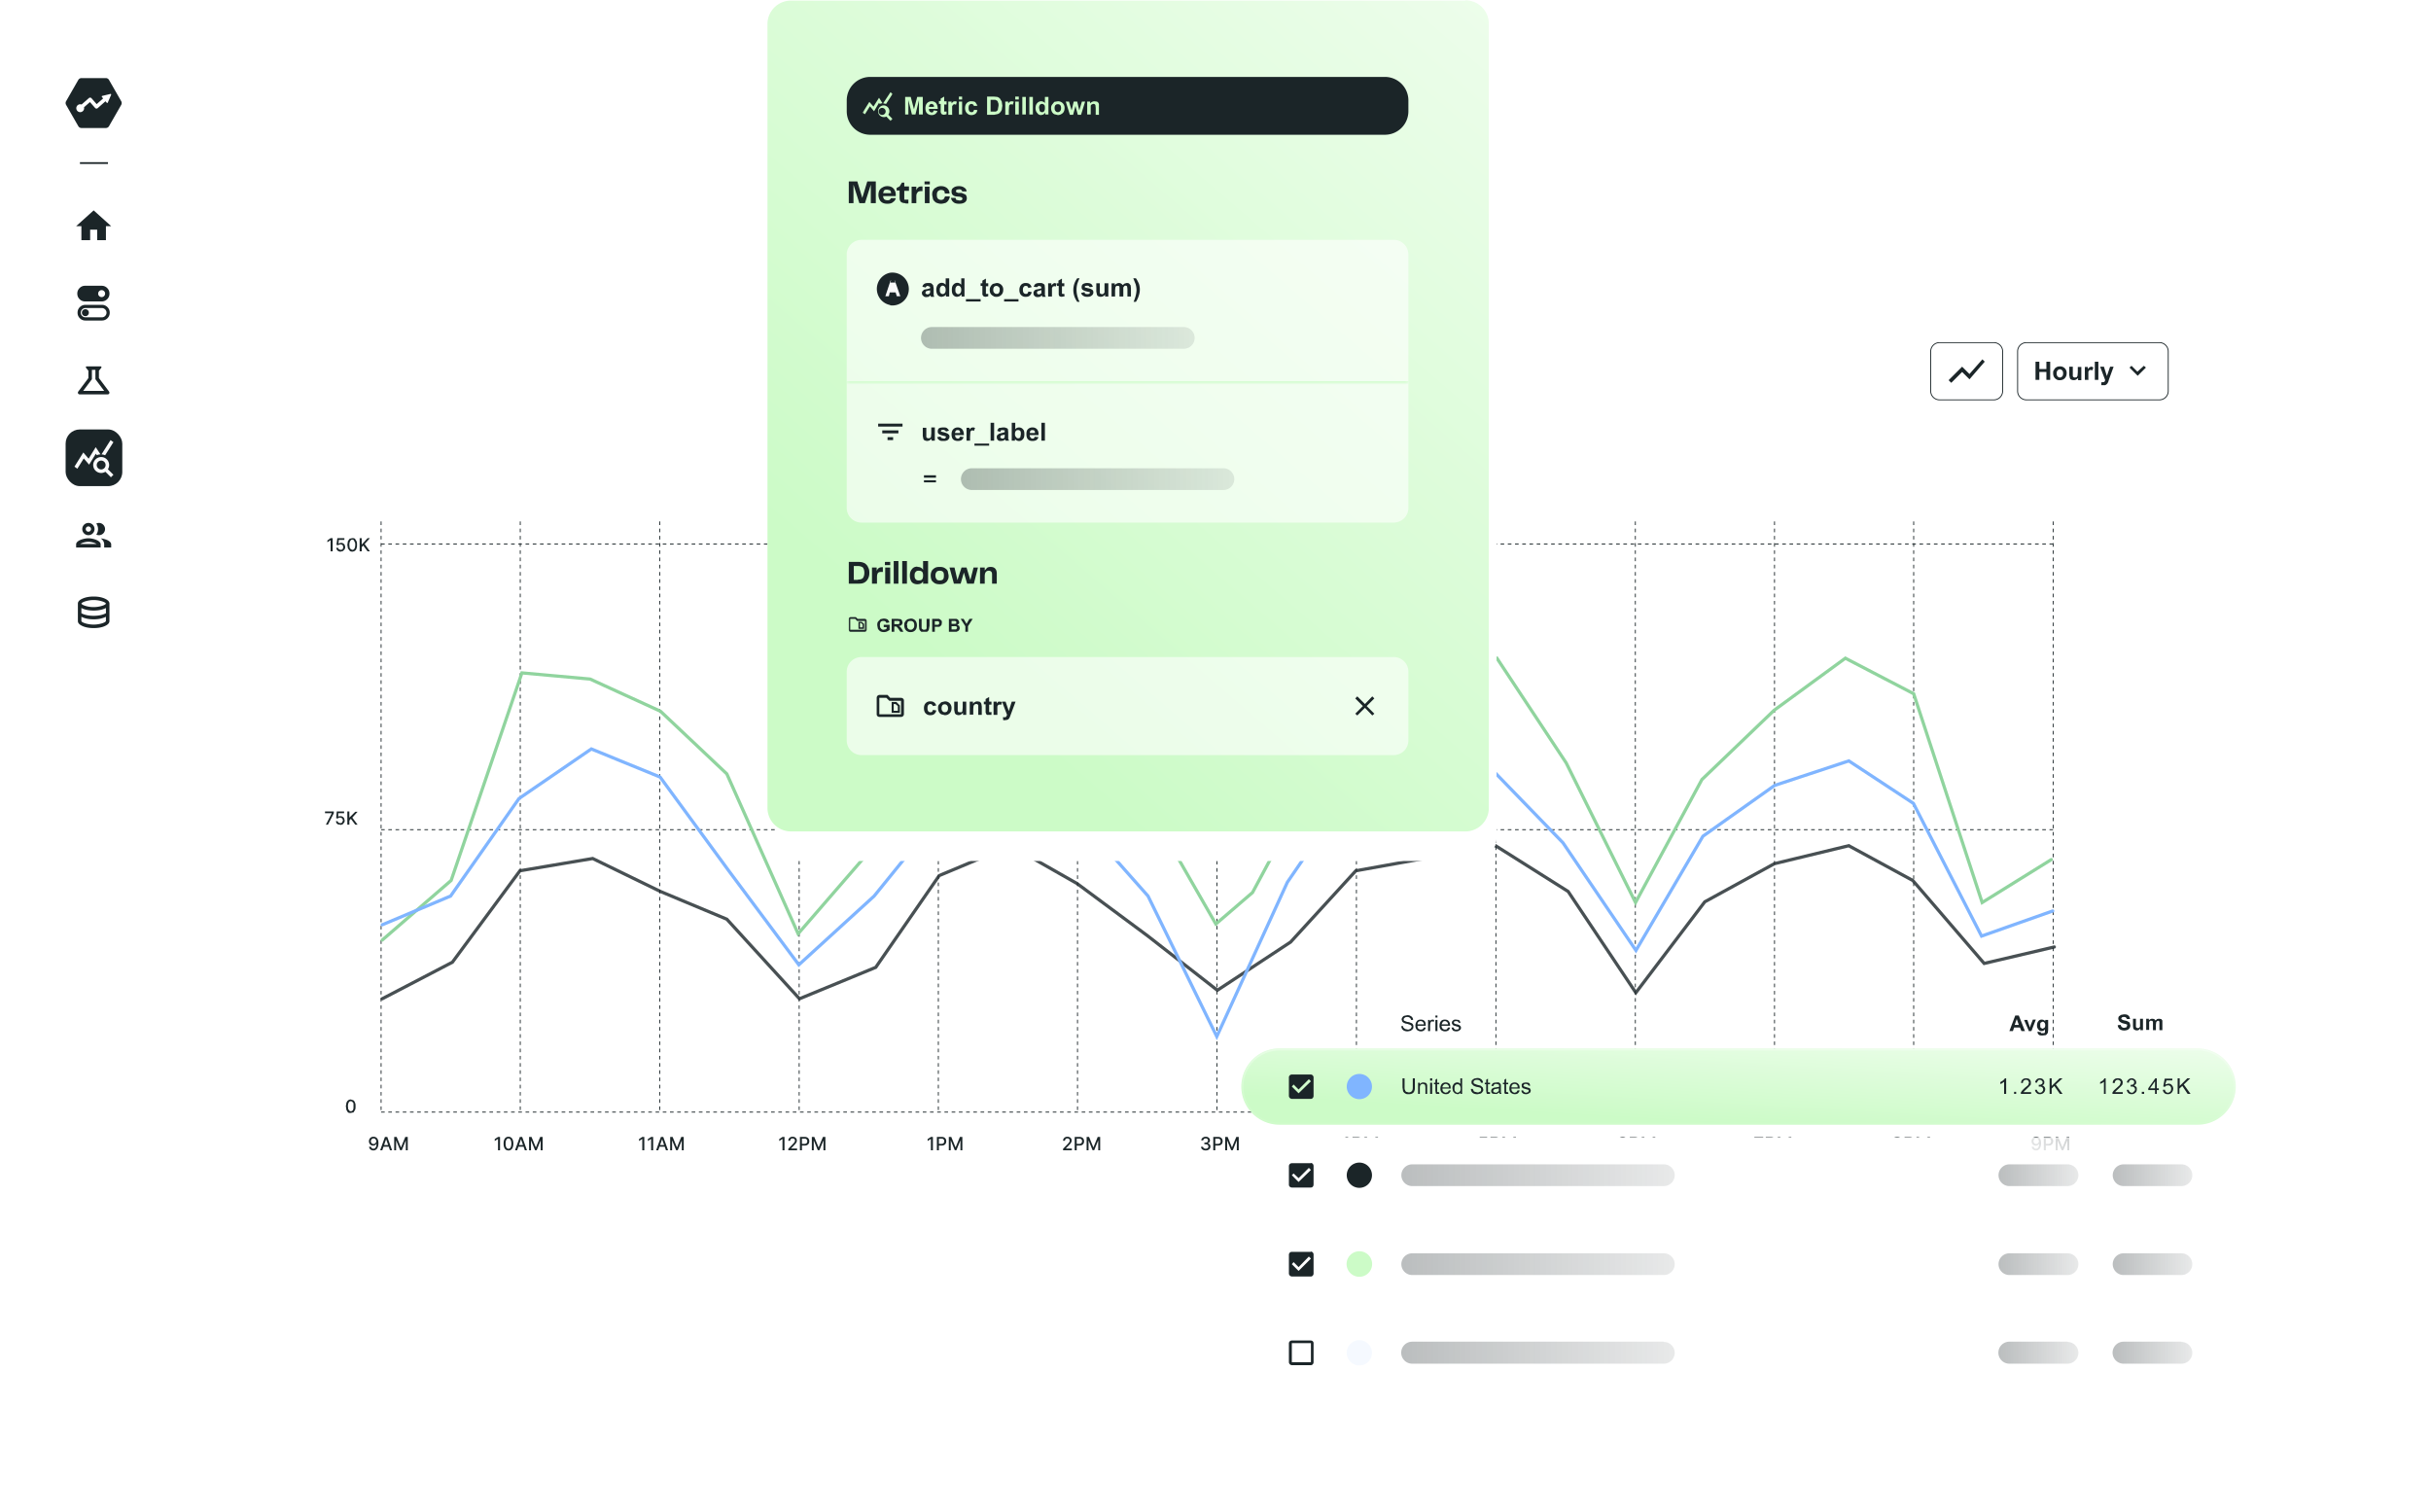 <svg xmlns="http://www.w3.org/2000/svg" xmlns:xlink="http://www.w3.org/1999/xlink" width="828" height="515" fill="none" xmlns:v="https://vecta.io/nano"><style><![CDATA[.B{fill:#1b2528}.C{fill:#fff}.D{color-interpolation-filters:sRGB}.E{flood-opacity:0}.F{fill-opacity:.02}.G{shape-rendering:crispEdges}.H{stroke:#1b2528}.I{stroke-width:.6}.J{stroke-width:.3}.K{fill:#ccfbc7}]]></style><g filter="url(#N)" class="C"><rect x="87.6" y="142.8" width="650.9" height="285.707" rx="5"/></g><path d="M734.2 142.8H91.9C89.5 142.8 87.6 144.8 87.6 147.1V424.2C87.6 426.6 89.6 428.5 91.9 428.5H734.2C736.5 428.5 738.5 426.6 738.5 424.2V147.2C738.5 144.7 736.5 142.8 734.2 142.8Z" fill="url(#Z)" stroke="url(#a)" stroke-width="1.2"/><path d="M127.238 387.192a1.74 1.74 0 0 1 .6.111 1.43 1.43 0 0 1 .533.355c.159.164.287.386.382.666s.145.625.146 1.039c0 .398-.04.753-.12 1.064s-.194.57-.344.783a1.51 1.51 0 0 1-.539.486c-.212.111-.45.167-.715.167a1.57 1.57 0 0 1-.722-.16c-.21-.106-.381-.254-.513-.442s-.213-.407-.246-.652h.677a.88.88 0 0 0 .271.475c.138.12.315.18.533.18.333 0 .592-.146.779-.436s.28-.698.282-1.221h-.036a1.23 1.23 0 0 1-.288.329c-.114.092-.242.163-.384.213a1.36 1.36 0 0 1-.455.076 1.36 1.36 0 0 1-.715-.194 1.41 1.41 0 0 1-.513-.53 1.54 1.54 0 0 1-.191-.771 1.58 1.58 0 0 1 .195-.781 1.46 1.46 0 0 1 .551-.555c.237-.138.514-.205.832-.202zm.003.577c-.173 0-.33.043-.469.129s-.246.199-.326.344a.97.97 0 0 0-.12.48c0 .176.038.336.115.479a.9.9 0 0 0 .32.34c.135.085.292.124.466.124a.88.88 0 0 0 .364-.075c.113-.051.211-.12.296-.209a1.01 1.01 0 0 0 .197-.306c.048-.114.071-.234.071-.36a.94.94 0 0 0-.12-.466.93.93 0 0 0-.324-.347.85.85 0 0 0-.47-.133zm2.969 4.032h-.728l1.636-4.547h.792l1.636 4.547h-.728l-1.285-3.721h-.036l-1.287 3.721zm.122-1.781h2.362v.578h-2.362v-.578zm3.934-2.766h.832l1.448 3.534h.053l1.447-3.534h.833v4.547h-.653v-3.29h-.042l-1.341 3.283h-.542l-1.341-3.286h-.042v3.293h-.652v-4.547zm36.047 0v4.547h-.688v-3.859h-.027l-1.088.711v-.657l1.135-.742h.668zm2.875 4.622c-.351-.001-.65-.094-.899-.277s-.439-.451-.571-.802-.197-.773-.197-1.267.066-.914.197-1.264.325-.615.573-.799.549-.275.897-.275.646.093.895.278.439.449.57.799.2.768.2 1.261-.066.919-.198 1.27-.321.616-.57.801a1.46 1.46 0 0 1-.897.275zm0-.592c.308 0 .548-.151.722-.451s.262-.735.262-1.303c0-.378-.04-.697-.12-.957s-.192-.46-.34-.595a.75.75 0 0 0-.524-.204c-.306 0-.547.151-.721.453s-.263.736-.265 1.303c0 .379.04.699.118.961s.193.458.34.593a.75.75 0 0 0 .528.2zm2.961.517h-.728l1.636-4.547h.793l1.636 4.547h-.728l-1.286-3.721h-.035l-1.288 3.721zm.122-1.781h2.363v.578h-2.363v-.578zm3.934-2.766h.833l1.447 3.534h.053l1.448-3.534h.832v4.547h-.652v-3.29h-.043l-1.34 3.283h-.542l-1.341-3.286h-.042v3.293h-.653v-4.547zm39.248 0v4.547h-.689v-3.859h-.026l-1.088.711v-.657l1.134-.742h.669zm3.017 0v4.547h-.688v-3.859h-.027l-1.088.711v-.657l1.135-.742h.668zm1.739 4.547h-.729l1.637-4.547h.792l1.636 4.547h-.728l-1.285-3.721h-.036l-1.287 3.721zm.122-1.781h2.362v.578h-2.362v-.578zm3.933-2.766h.833l1.447 3.534h.054l1.447-3.534h.833v4.547h-.653v-3.29h-.042l-1.341 3.283h-.542l-1.341-3.286h-.042v3.293h-.653v-4.547zm38.939 0v4.547h-.688v-3.859h-.027l-1.087.711v-.657l1.134-.742h.668zm1.293 4.547v-.498l1.538-1.593.406-.456c.109-.131.189-.256.242-.375s.08-.244.08-.377c0-.151-.035-.281-.106-.391a.7.7 0 0 0-.291-.255.92.92 0 0 0-.415-.091c-.163 0-.305.033-.426.1s-.215.16-.28.282a.89.89 0 0 0-.098.426h-.655a1.36 1.36 0 0 1 .191-.726c.127-.207.302-.368.524-.482a1.62 1.62 0 0 1 .757-.173c.286 0 .537.057.755.171a1.3 1.3 0 0 1 .513.462 1.2 1.2 0 0 1 .184.657 1.35 1.35 0 0 1-.095.495c-.063.161-.171.341-.327.539a9 9 0 0 1-.648.717l-.904.946v.033h2.047v.589h-2.992zm3.958 0v-4.547h1.621c.354 0 .647.065.879.193s.406.305.522.529a1.6 1.6 0 0 1 .173.75 1.61 1.61 0 0 1-.175.755 1.27 1.27 0 0 1-.524.528c-.233.129-.525.193-.877.193h-1.115v-.581h1.053c.223 0 .404-.039.544-.116s.241-.185.306-.319.098-.288.098-.46-.033-.324-.098-.457-.168-.238-.309-.313-.322-.114-.55-.114h-.862v3.959h-.686zm4.062-4.547h.832l1.448 3.534h.053l1.447-3.534h.833v4.547h-.653v-3.29h-.042l-1.341 3.283h-.541l-1.341-3.286h-.043v3.293h-.652v-4.547zm41.235 0v4.547h-.688v-3.859h-.027l-1.087.711v-.657l1.134-.742h.668zm1.355 4.547v-4.547h1.62c.354 0 .647.065.88.193a1.24 1.24 0 0 1 .521.529c.115.224.173.472.173.75a1.61 1.61 0 0 1-.175.755c-.117.224-.29.398-.524.528s-.525.193-.877.193h-1.114v-.581h1.052c.223 0 .405-.039.544-.116a.72.72 0 0 0 .306-.319c.065-.134.098-.288.098-.46s-.033-.324-.098-.457a.7.7 0 0 0-.308-.313c-.139-.076-.323-.114-.551-.114h-.861v3.959h-.686zm4.061-4.547H324l1.447 3.534h.053l1.448-3.534h.832v4.547h-.652v-3.29h-.043l-1.34 3.283h-.542l-1.341-3.286h-.042v3.293h-.653v-4.547zm38.92 4.547v-.498l1.539-1.593.406-.456c.108-.131.189-.256.242-.375a.91.91 0 0 0 .08-.377c0-.151-.036-.281-.107-.391a.7.7 0 0 0-.291-.255c-.123-.059-.261-.091-.415-.091-.163 0-.305.033-.426.1a.68.68 0 0 0-.28.282c-.065.121-.097.263-.097.426h-.655c0-.277.063-.519.191-.726s.302-.368.524-.482a1.62 1.62 0 0 1 .757-.173 1.6 1.6 0 0 1 .754.171c.219.112.39.266.513.462a1.2 1.2 0 0 1 .184.657 1.33 1.33 0 0 1-.095.495 2.18 2.18 0 0 1-.326.539c-.156.197-.372.436-.649.717l-.903.946v.033h2.047v.589h-2.993zm3.959 0v-4.547h1.62c.354 0 .647.065.88.193a1.24 1.24 0 0 1 .521.529c.115.224.173.472.173.75a1.61 1.61 0 0 1-.175.755c-.117.224-.29.398-.524.528s-.525.193-.877.193h-1.114v-.581h1.052c.224 0 .405-.039.544-.116a.72.72 0 0 0 .306-.319c.065-.134.098-.288.098-.46s-.033-.324-.098-.457a.7.7 0 0 0-.308-.313c-.139-.076-.323-.114-.551-.114h-.861v3.959h-.686zm4.061-4.547h.833l1.447 3.534h.053l1.448-3.534h.832v4.547h-.652v-3.29h-.042l-1.341 3.283h-.542l-1.341-3.286h-.042v3.293h-.653v-4.547zm40.565 4.609c-.304 0-.577-.053-.817-.158a1.39 1.39 0 0 1-.566-.437c-.137-.188-.211-.406-.222-.653h.697c.009.135.054.252.136.351a.79.79 0 0 0 .324.226 1.17 1.17 0 0 0 .444.08c.179 0 .337-.031.475-.093a.78.78 0 0 0 .326-.26.66.66 0 0 0 .118-.388c0-.153-.039-.286-.118-.402a.78.78 0 0 0-.339-.275c-.149-.066-.327-.1-.537-.1h-.385v-.56h.385a1.02 1.02 0 0 0 .444-.091.72.72 0 0 0 .301-.253c.073-.109.109-.237.109-.384 0-.14-.032-.262-.095-.366a.65.65 0 0 0-.267-.246c-.116-.059-.248-.089-.404-.089-.148 0-.286.027-.415.082a.77.77 0 0 0-.311.231.59.59 0 0 0-.128.357h-.664c.007-.245.08-.462.217-.648s.323-.332.551-.437.481-.158.759-.158a1.57 1.57 0 0 1 .755.171c.213.112.377.263.493.451a1.14 1.14 0 0 1 .173.617c.001.254-.07.47-.213.648a1.03 1.03 0 0 1-.568.357v.036c.301.046.535.166.701.36s.25.434.249.721c.001.25-.068.474-.209.673s-.329.354-.57.468-.518.169-.829.169zm2.572-.062v-4.547h1.62c.354 0 .647.065.879.193a1.25 1.25 0 0 1 .522.529c.115.222.173.472.173.75a1.61 1.61 0 0 1-.175.755 1.27 1.27 0 0 1-.524.528c-.232.129-.525.193-.877.193h-1.114v-.581h1.052c.223 0 .405-.039.544-.116a.72.72 0 0 0 .306-.319c.065-.134.098-.288.098-.46s-.033-.324-.098-.457a.7.7 0 0 0-.308-.313c-.14-.076-.323-.114-.551-.114h-.861v3.959h-.686zm4.061-4.547h.832l1.448 3.534h.053l1.448-3.534h.832v4.547h-.653v-3.29h-.042l-1.341 3.283h-.541L418 388.508h-.042v3.293h-.653v-4.547zm39.058 3.659v-.555l1.965-3.104h.437v.817h-.277l-1.406 2.225v.035h2.693v.582h-3.412zm2.156.888v-1.057l.004-.253v-3.237h.651v4.547h-.655zm2.155 0v-4.547h1.62c.354 0 .647.065.879.193a1.25 1.25 0 0 1 .522.529c.115.222.173.472.173.75a1.61 1.61 0 0 1-.175.755 1.27 1.27 0 0 1-.524.528c-.233.129-.525.193-.877.193h-1.115v-.581h1.053c.223 0 .405-.039.544-.116a.72.72 0 0 0 .306-.319c.065-.134.098-.288.098-.46s-.033-.324-.098-.457-.168-.238-.309-.313-.322-.114-.55-.114h-.861v3.959h-.686zm4.061-4.547h.832l1.448 3.534h.053l1.448-3.534h.832v4.547h-.653v-3.29h-.042l-1.341 3.283h-.541l-1.341-3.286h-.042v3.293h-.653v-4.547zm40.432 4.609c-.279 0-.529-.053-.751-.16s-.396-.256-.528-.444a1.17 1.17 0 0 1-.211-.644h.666c.016.196.103.356.26.482s.345.189.564.189c.174 0 .329-.04.464-.12s.242-.193.319-.335a1.01 1.01 0 0 0 .118-.487c0-.182-.04-.35-.12-.495s-.19-.259-.331-.342-.299-.125-.479-.126a1.29 1.29 0 0 0-.415.071.97.97 0 0 0-.338.186l-.628-.093.255-2.291h2.5v.588h-1.929l-.145 1.273h.027a1.07 1.07 0 0 1 .353-.216 1.29 1.29 0 0 1 .475-.086c.277 0 .523.065.739.197a1.4 1.4 0 0 1 .513.54c.126.226.188.487.187.781a1.52 1.52 0 0 1-.2.788 1.44 1.44 0 0 1-.555.546c-.235.132-.506.198-.81.198zm2.5-.062v-4.547h1.621c.354 0 .647.065.879.193a1.26 1.26 0 0 1 .522.529c.115.222.173.472.173.75a1.62 1.62 0 0 1-.175.755c-.116.224-.291.398-.524.528s-.525.193-.877.193h-1.115v-.581h1.053c.223 0 .404-.039.543-.116a.72.72 0 0 0 .307-.319c.065-.135.097-.288.097-.46s-.032-.324-.097-.457-.168-.238-.309-.313-.322-.114-.55-.114h-.862v3.959h-.686zm4.062-4.547h.832l1.448 3.534h.053l1.447-3.534h.833v4.547h-.653v-3.29h-.042l-1.341 3.283h-.542l-1.341-3.286h-.042v3.293h-.652v-4.547zm40.876 4.609a1.84 1.84 0 0 1-.6-.111c-.195-.071-.373-.19-.532-.355s-.288-.389-.385-.668-.142-.63-.142-1.048c0-.397.04-.749.118-1.057s.195-.568.344-.779.33-.375.542-.486a1.51 1.51 0 0 1 .712-.167 1.57 1.57 0 0 1 .722.16 1.36 1.36 0 0 1 .511.442c.131.188.215.401.25.641h-.677a.88.88 0 0 0-.273-.464c-.136-.12-.313-.18-.533-.18-.333 0-.592.145-.779.436s-.278.693-.279 1.209h.033a1.23 1.23 0 0 1 .288-.328 1.3 1.3 0 0 1 .387-.211c.143-.05.294-.075.453-.075a1.35 1.35 0 0 1 .714.193 1.4 1.4 0 0 1 .513.528c.128.225.191.482.191.773a1.59 1.59 0 0 1-.197.788 1.45 1.45 0 0 1-.551.559c-.237.138-.514.203-.83.2zm-.002-.577c.174 0 .33-.043.468-.129s.246-.201.326-.346a.99.99 0 0 0 .12-.487c0-.174-.039-.333-.117-.477a.9.9 0 0 0-.32-.342c-.135-.084-.289-.126-.462-.126-.132 0-.254.025-.366.075a.91.91 0 0 0-.293.209 1.03 1.03 0 0 0-.2.306.94.94 0 0 0-.071.362c0 .17.039.328.118.473s.188.262.326.351a.87.87 0 0 0 .471.131zm2.514.515v-4.547h1.62c.354 0 .647.065.879.193a1.25 1.25 0 0 1 .522.529c.115.222.173.472.173.75a1.61 1.61 0 0 1-.175.755 1.27 1.27 0 0 1-.524.528c-.233.129-.525.193-.877.193h-1.115v-.581h1.053c.223 0 .405-.039.544-.116a.72.72 0 0 0 .306-.319c.065-.134.098-.288.098-.46s-.033-.324-.098-.457-.168-.238-.309-.313-.322-.114-.55-.114h-.862v3.959h-.685zm4.061-4.547h.832l1.448 3.534h.053l1.448-3.534h.832v4.547h-.653v-3.29h-.042l-1.341 3.283h-.541l-1.341-3.286h-.042v3.293h-.653v-4.547zm38.67 4.547l1.984-3.925v-.034h-2.295v-.588h3.006v.608l-1.978 3.939h-.717zm3.591 0v-4.547h1.621c.354 0 .647.065.879.193s.406.305.522.529a1.6 1.6 0 0 1 .173.75 1.61 1.61 0 0 1-.175.755 1.27 1.27 0 0 1-.524.528c-.233.129-.525.193-.877.193h-1.115v-.581h1.053c.223 0 .404-.039.544-.116s.241-.185.306-.319.098-.288.098-.46-.033-.324-.098-.457-.168-.238-.309-.313-.322-.114-.55-.114h-.862v3.959h-.686zm4.062-4.547h.832l1.448 3.534h.053l1.448-3.534h.832v4.547h-.653v-3.29h-.042l-1.341 3.283h-.541l-1.341-3.286h-.043v3.293h-.652v-4.547zm40.665 4.609c-.318 0-.599-.055-.844-.164a1.36 1.36 0 0 1-.57-.453 1.09 1.09 0 0 1-.204-.657 1.15 1.15 0 0 1 .117-.531c.082-.163.192-.298.331-.406s.295-.179.466-.209v-.027c-.226-.054-.408-.176-.544-.364a1.07 1.07 0 0 1-.202-.648 1.06 1.06 0 0 1 .185-.621c.125-.184.298-.328.517-.433s.468-.158.748-.158.524.053.741.16a1.28 1.28 0 0 1 .518.433c.126.182.189.388.191.619a1.08 1.08 0 0 1-.209.648c-.138.188-.317.31-.537.364v.027a.99.99 0 0 1 .459.209 1.18 1.18 0 0 1 .329.406c.083.161.125.338.126.531-.001.245-.071.464-.208.657a1.39 1.39 0 0 1-.573.453c-.243.109-.522.164-.837.164zm0-.562c.188 0 .351-.031.488-.093a.75.75 0 0 0 .32-.264.72.72 0 0 0 .116-.4c-.002-.158-.043-.298-.125-.419s-.189-.217-.326-.287a1.04 1.04 0 0 0-.473-.104 1.06 1.06 0 0 0-.477.104.83.83 0 0 0-.329.287c-.08.121-.119.261-.118.419s.035.286.109.4.183.2.322.264.304.093.493.093zm0-2.115a.87.87 0 0 0 .402-.091.69.69 0 0 0 .275-.254c.068-.108.103-.234.104-.379a.67.67 0 0 0-.102-.373c-.067-.106-.156-.189-.273-.247a.89.89 0 0 0-.406-.088c-.157 0-.295.029-.413.088a.65.65 0 0 0-.273.247c-.065.107-.097.231-.095.373s.031.271.097.379a.69.69 0 0 0 .276.254.89.89 0 0 0 .408.091zm2.538 2.615v-4.547h1.621c.354 0 .647.065.879.193s.406.305.522.529a1.6 1.6 0 0 1 .173.75 1.61 1.61 0 0 1-.175.755 1.27 1.27 0 0 1-.524.528c-.233.129-.525.193-.877.193h-1.115v-.581h1.053c.223 0 .404-.039.544-.116s.241-.185.306-.319.098-.288.098-.46-.033-.324-.098-.457-.168-.238-.309-.313-.322-.114-.55-.114h-.862v3.959h-.686zm4.062-4.547h.832l1.448 3.534h.053l1.447-3.534h.833v4.547h-.653v-3.29h-.042l-1.341 3.283h-.542l-1.34-3.286h-.043v3.293h-.652v-4.547zm40.764-.062c.203.001.402.038.599.111a1.42 1.42 0 0 1 .533.355c.16.164.287.386.382.666s.145.625.146 1.039c0 .398-.04.753-.12 1.064s-.194.57-.344.783a1.5 1.5 0 0 1-.539.486c-.212.111-.45.167-.715.167-.271 0-.511-.053-.721-.16a1.36 1.36 0 0 1-.513-.442c-.132-.189-.214-.407-.247-.652h.677c.045.195.135.353.271.475s.315.18.533.18c.333 0 .593-.146.779-.436s.281-.698.282-1.221h-.035c-.077.128-.173.237-.289.329a1.31 1.31 0 0 1-.384.213 1.36 1.36 0 0 1-.455.076c-.262 0-.5-.065-.715-.194a1.42 1.42 0 0 1-.513-.53 1.54 1.54 0 0 1-.191-.771 1.57 1.57 0 0 1 .196-.781 1.45 1.45 0 0 1 .55-.555c.237-.138.515-.205.833-.202zm.002.577a.87.87 0 0 0-.468.129.91.91 0 0 0-.327.344.97.97 0 0 0-.12.48c0 .176.039.336.116.479a.92.92 0 0 0 .319.34.88.88 0 0 0 .467.124.89.89 0 0 0 .364-.075.93.93 0 0 0 .295-.209 1.03 1.03 0 0 0 .198-.306c.047-.114.071-.234.071-.36a.94.94 0 0 0-.12-.466c-.079-.144-.187-.259-.324-.347s-.295-.133-.471-.133zm2.585 4.032v-4.547h1.621c.353 0 .646.065.879.193a1.24 1.24 0 0 1 .521.529c.115.224.174.472.174.75a1.61 1.61 0 0 1-.176.755c-.117.224-.29.398-.524.528s-.524.193-.877.193h-1.114v-.581h1.052c.224 0 .405-.039.544-.116a.73.73 0 0 0 .307-.319c.065-.135.097-.288.097-.46s-.032-.324-.097-.457-.168-.238-.309-.313-.323-.114-.551-.114h-.861v3.959h-.686zm4.061-4.547h.833l1.447 3.534h.054l1.447-3.534h.833v4.547h-.653v-3.29h-.042l-1.341 3.283h-.542l-1.341-3.286h-.042v3.293h-.653v-4.547z" class="B"/><path d="M129.8 378.8h569.5m-569.5-96.2h569.5m-569.5-97.3h569.5M129.8 378.1V177m47.4 201.1V177m47.5 201.1V177m47.5 201.1V177m47.4 201.1V177M367 378.1V177m47.5 201.1V177M462 378.1V177m47.5 201.1V177M557 378.1V177m47.4 201.1V177m47.4 201.1V177m47.5 201.1V177" stroke-dasharray="1.23 1.23" class="H J"/><path d="M119.5 379.1c-.4 0-.7 0-1-.2l-.5-.8-.2-1.3.2-1.2c.2-.4.3-.6.6-.8.2-.2.5-.3.9-.3l.9.3c.2.2.4.4.5.8.2.3.2.7.2 1.2s0 1-.2 1.3l-.5.8-1 .2h.1zm0-.6c.3 0 .5-.1.7-.4s.2-.7.2-1.3v-1l-.4-.5a.69.69 0 0 0-.23-.15c-.086-.034-.178-.051-.27-.05-.3 0-.6.1-.7.4-.2.3-.3.8-.3 1.3l.1 1 .4.5c.1.2.3.2.5.2zm-8.5-97.6l2-3.9h-2.3v-.6h3v.6l-2 3.9h-.7zm4.9 0l-.8-.1-.5-.4-.2-.7h.6c0 .2.2.4.3.5l.6.2.4-.1c.2-.1.3-.2.3-.4l.2-.4c0-.2 0-.4-.2-.5 0-.2-.2-.3-.3-.4-.156-.076-.328-.111-.5-.1h-.4c-.121.077-.223.18-.3.3l-.6-.1.2-2.3h2.5v.6h-2v1.2l.3-.2h.5a1.4 1.4 0 0 1 1.2.7l.2.7c0 .3 0 .6-.2.8l-.5.6-.8.2v-.1zm2.4 0v-4.5h.7v2.1l2-2h.8l-1.8 2 1.8 2.4h-.8l-1.5-2-.5.6v1.4h-.7zm-5-97.6v4.5h-.7V184l-1.1.7v-.6l1.1-.8h.7zm2.7 4.6c-.3 0-.5 0-.7-.2-.2 0-.4-.2-.5-.4-.2-.2-.2-.4-.3-.7h.7a.55.55 0 0 0 .3.5l.5.2.5-.1.3-.3.1-.5-.1-.5c0-.2-.2-.3-.3-.3-.146-.111-.318-.18-.5-.2l-.4.1a1 1 0 0 0-.4.2l-.6-.1.3-2.3h2.4v.6h-1.9l-.1 1.3.4-.2.4-.1c.26-.016.52.041.749.165s.421.309.551.535l.2.8-.2.7-.6.6-.8.2zm4 0c-.4 0-.7-.1-.9-.3l-.6-.8-.2-1.2.2-1.3.6-.8.9-.2c.3 0 .6 0 .9.2l.5.8c.2.4.2.8.2 1.3s0 .9-.2 1.2c0 .4-.3.6-.5.8a1.69 1.69 0 0 1-1 .3h.1zm0-.6c.3 0 .5-.1.7-.4s.3-.8.3-1.3c0-.4 0-.7-.2-1l-.3-.6a.69.69 0 0 0-.23-.15c-.086-.034-.178-.051-.27-.05-.3 0-.6.2-.7.5-.2.3-.3.7-.3 1.3l.1 1 .4.5.5.2zm2.5.5v-4.5h.7v2.2l2-2.2h.8l-1.8 2 1.8 2.5h-.8l-1.5-2-.5.6v1.4h-.7z" class="B"/><g stroke-width="1.1" stroke-linecap="round"><path d="M130.194 320.2l23.466-20.304 24.104-70.696 23.22 2.1 23.984 10.967L247.56 263.6l24.28 54.46 23.603-27.259 24.599-61.601 23.27 2.1 21.515 5 26.022 37.88 23.27 40.556L426.615 304l36.37-67.7 46.872-12.1 23.603 35.686 23.602 47.537 22.605-41.886 24.599-23.602 24.267-17.735 23.27 12.1 23.323 71.123 23.549-14.627" stroke="#90d49e"/><path opacity=".8" d="M130.194 340.2l23.891-12.451 23.014-31.149 24.774-4.173 23.063 11.22 22.624 9.453 24.749 27.1 25.972-10.7 21.608-31.255 24.31-10.181 22.647 12.882 24.102 17.869 23.686 18.492 24.933-16.414 22.232-24.293 47.581-8.536 24.725 15.583 23.063 34.491 23.478-30.959 23.687-12.979 25.348-6.136 21.816 11.843 24.31 28.258 23.894-5.61" class="H"/><path d="M130.194 315l23.286-9.794L176.767 272l24.644-16.895 23.421 9.572 23.421 31.975 23.828 31.975 25.662-23.421 21.791-26.884 23.421-8.553 24.236 8.553 23.828 26.884 23.421 47.86 24.032-52.544 22.607-32.994 26.679-26.475 44.602 46.027 24.847 36.659 22.81-38.899 24.439-17.312 25.254-8.35 21.995 14.46 23.218 45.213 24.235-8.554" stroke="#80b5ff"/></g><path d="M679.1 116.7h-18.5a3 3 0 0 0-3 3v13.5a3 3 0 0 0 3 3h18.5a3 3 0 0 0 2.121-.879c.563-.562.879-1.325.879-2.121v-13.6a3 3 0 0 0-3-2.9z" class="H J"/><mask id="A" maskUnits="userSpaceOnUse" x="662" y="119" width="16" height="15"><path d="M677.3 119h-14.8v14.8h14.8V119z" class="C"/></mask><g mask="url(#A)" class="B"><path d="M664.6 130.4l3.7-3.7 2.5 2.5 5.2-6-.8-.8-4.4 5-2.5-2.5-4.6 4.6 1 1-.1-.1z"/></g><path d="M735.5 116.7h-45.3a3 3 0 0 0-3 3v13.5a3 3 0 0 0 3 3h45.3a3 3 0 0 0 2.121-.879c.563-.562.879-1.325.879-2.121v-13.6a3 3 0 0 0-3-2.9z" class="H J"/><path d="M693.3 129.4v-6.2h1.3v2.5h2.4v-2.5h1.3v6.2H697v-2.7h-2.4v2.7h-1.3zm6-2.3c0-.4 0-.8.3-1.1.2-.4.4-.7.8-.9.3-.2.7-.3 1.2-.3.315-.016.629.036.922.153s.557.294.776.522a2.2 2.2 0 0 1 .602 1.725 2.34 2.34 0 0 1-.7 1.7c-.4.4-1 .6-1.6.6-.4 0-.8 0-1.2-.3a2 2 0 0 1-.8-.8c-.2-.3-.3-.8-.3-1.3zm1.2 0c0 .5.1.9.3 1.1s.5.4.8.4.6-.2.8-.4.3-.6.3-1c0-.5-.1-.8-.3-1-.093-.124-.214-.225-.353-.294s-.292-.106-.447-.106a.99.99 0 0 0-.447.106c-.139.069-.26.17-.353.294-.2.2-.3.5-.3 1v-.1zm7.3 2.3v-.6l-.7.5a1.81 1.81 0 0 1-.8.188 1.8 1.8 0 0 1-.8-.188c-.3-.1-.4-.3-.5-.5l-.2-1v-2.9h1.2v3.3l.3.3.4.1.6-.1.3-.5.1-1.2V125h1.2v4.5h-1.1v-.1zm3.4 0h-1.1V125h1v.7l.6-.6.5-.2c.3 0 .5.1.8.3l-.4 1a1 1 0 0 0-.6-.2l-.4.1-.3.5v2.9l-.1-.1zm2.3 0v-6.2h1.2v6.2h-1.2zm1.8-4.5h1.3l1 3.2 1.1-3.2h1.2l-1.6 4.4-.2.7-.3.6-.4.4-.4.2h-1.3v-1h.4l.6-.1c.2-.2.3-.4.3-.7l-1.7-4.5z" class="B"/><mask id="B" maskUnits="userSpaceOnUse" x="722" y="120" width="12" height="12"><path d="M733.6 120.9h-11v11h11v-11z" class="C"/></mask><g mask="url(#B)" class="B"><path d="M726 124.6l2 2 2.2-2 .7.6-2.8 2.8-2.8-2.8.7-.6z"/></g><g filter="url(#O)" class="C F G"><rect x="422.8" y="447.8" width="338.8" height="26" rx="13"/></g><g filter="url(#P)" class="C F G"><rect x="422.8" y="387.35" width="338.8" height="26" rx="13"/></g><g filter="url(#Q)" class="C F G"><rect x="422.8" y="357.1" width="338.8" height="26" rx="13"/></g><g filter="url(#R)" class="C F G"><rect x="422.8" y="417.6" width="338.8" height="26" rx="13"/></g><use xlink:href="#AA" fill="url(#b)"/><path d="M748.6 448.1H435.8C432.445 448.1 429.227 449.433 426.855 451.805C424.483 454.177 423.15 457.395 423.15 460.75C423.15 464.105 424.483 467.323 426.855 469.695C429.227 472.067 432.445 473.4 435.8 473.4H748.6C751.955 473.4 755.172 472.067 757.545 469.695C759.917 467.323 761.25 464.105 761.25 460.75C761.25 457.395 759.917 454.177 757.545 451.805C755.172 449.433 751.955 448.1 748.6 448.1Z" stroke="url(#c)" class="I"/><mask id="C" maskUnits="userSpaceOnUse" x="437" y="455" width="12" height="12"><path d="M448.8 455.2h-11.1v11.1h11v-11l.1-.1z" class="C"/></mask><g mask="url(#C)" class="B"><path d="M446.5 457.5v6.5H440v-6.5h6.5zm0-.9H440a1 1 0 0 0-1 1v6.4a1.08 1.08 0 0 0 1 1h6.5c.5 0 .9-.5.9-1v-6.5c0-.5-.4-.9-1-.9h.1z"/></g><use xlink:href="#AB" fill="#e6f0ff" fill-opacity=".4"/><path d="M566.6 457H481a3.75 3.75 0 0 0-3.75 3.75 3.75 3.75 0 0 0 3.75 3.75h85.7a3.7 3.7 0 0 0 3.7-3.7 3.7 3.7 0 0 0-3.7-3.7l-.1-.1z" fill="url(#d)"/><path d="M704.2 457h-19.8a3.75 3.75 0 0 0-3.75 3.75 3.75 3.75 0 0 0 3.75 3.75h19.8a3.7 3.7 0 0 0 3.7-3.7 3.7 3.7 0 0 0-3.7-3.7v-.1z" fill="url(#e)"/><path d="M743 457h-19.7a3.75 3.75 0 0 0-3.75 3.75 3.75 3.75 0 0 0 3.75 3.75H743a3.7 3.7 0 0 0 3.7-3.7 3.7 3.7 0 0 0-3.7-3.7v-.1z" fill="url(#f)"/><use xlink:href="#AA" y="-30.2" fill="url(#g)"/><path d="M748.6 418H435.8C432.458 418 429.253 419.327 426.89 421.69C424.527 424.053 423.2 427.258 423.2 430.6C423.2 433.942 424.527 437.147 426.89 439.51C429.253 441.872 432.458 443.2 435.8 443.2H748.6C751.955 443.2 755.172 441.867 757.545 439.495C759.917 437.123 761.25 433.905 761.25 430.55C761.25 427.195 759.917 423.977 757.545 421.605C755.172 419.233 751.955 417.9 748.6 417.9V418Z" stroke="url(#h)" class="I"/><mask id="D" maskUnits="userSpaceOnUse" x="437" y="425" width="12" height="12"><path d="M448.8 425h-11.1v11.1h11V425h.1z" class="C"/></mask><g mask="url(#D)" class="B"><path d="M446.5 426.4H440a1 1 0 0 0-1 1v6.4a1.08 1.08 0 0 0 1 1h6.5c.5 0 .9-.5.9-1v-6.5c0-.5-.4-1-1-1l.1.1zm-4.201 6.5L440 430.6l.6-.7 1.699 1.7 3.5-3.6.701.7-4.201 4.2z"/></g><path d="M463 434.9a4.35 4.35 0 0 0 4.35-4.35 4.35 4.35 0 0 0-4.35-4.35 4.35 4.35 0 0 0-4.35 4.35 4.35 4.35 0 0 0 4.35 4.35z" class="K"/><use xlink:href="#AC" fill="url(#i)"/><path d="M704.2 426.9h-19.8a3.7 3.7 0 0 0-2.617 1.084c-.693.694-1.083 1.635-1.083 2.616s.39 1.922 1.083 2.616a3.7 3.7 0 0 0 2.617 1.084h19.8a3.7 3.7 0 0 0 3.7-3.7 3.7 3.7 0 0 0-3.7-3.7z" fill="url(#j)"/><use xlink:href="#AD" fill="url(#k)"/><path d="M748.6 387.4H435.8a13 13 0 0 0-5.314.638c-1.707.579-3.276 1.507-4.606 2.725a13 13 0 0 0-3.118 4.35c-.726 1.65-1.101 3.434-1.101 5.237s.375 3.587 1.101 5.237a13.01 13.01 0 0 0 3.118 4.35c1.33 1.218 2.899 2.145 4.606 2.724s3.517.797 5.314.639h312.8a13 13 0 0 0 13-13 13 13 0 0 0-13-13v.1z" fill="url(#l)"/><path d="M748.6 387.7H435.8C432.445 387.7 429.227 389.033 426.855 391.405C424.483 393.777 423.15 396.995 423.15 400.35C423.15 403.705 424.483 406.922 426.855 409.295C429.227 411.667 432.445 413 435.8 413H748.6C751.955 413 755.172 411.667 757.545 409.295C759.917 406.922 761.25 403.705 761.25 400.35C761.25 396.995 759.917 393.777 757.545 391.405C755.172 389.033 751.955 387.7 748.6 387.7Z" stroke="url(#m)" class="I"/><mask id="E" maskUnits="userSpaceOnUse" x="437" y="394" width="12" height="12"><path d="M448.8 394.8h-11.1v11h11v-11h.1z" class="C"/></mask><g mask="url(#E)" class="B"><path d="M446.5 396.2H440c-.249-.001-.49.09-.674.257s-.302.395-.326.643v6.5c0 .5.5.9 1 .9h6.5c.5 0 .9-.4.9-1v-6.4c0-.5-.4-1-1-1l.1.1zm-4.201 6.4L440 400.3l.6-.6 1.699 1.6 3.5-3.5.701.7-4.201 4.1z"/></g><use xlink:href="#AB" y="-60.5" class="B"/><use xlink:href="#AC" y="-30.3" fill="url(#i)"/><path d="M704.2 396.6h-19.8a3.7 3.7 0 0 0-2.617 1.084c-.693.694-1.083 1.635-1.083 2.616s.39 1.922 1.083 2.616A3.7 3.7 0 0 0 684.4 404h19.8a3.7 3.7 0 0 0 3.7-3.7 3.7 3.7 0 0 0-3.7-3.7z" fill="url(#n)"/><use xlink:href="#AD" y="-30.3" fill="url(#k)"/><path d="M748.5 357.1H435.8a13 13 0 0 0-13 13 13 13 0 0 0 13 13h312.7a13 13 0 0 0 13-13 13 13 0 0 0-13-13z" fill="url(#o)"/><path d="M748.5 357.5H435.8C432.458 357.5 429.253 358.828 426.89 361.19C424.527 363.553 423.2 366.758 423.2 370.1C423.2 373.442 424.527 376.647 426.89 379.01C429.253 381.373 432.458 382.7 435.8 382.7H748.5C751.841 382.7 755.046 381.373 757.409 379.01C759.772 376.647 761.1 373.442 761.1 370.1C761.1 366.758 759.772 363.553 757.409 361.19C755.046 358.828 751.841 357.5 748.5 357.5Z" stroke="url(#p)" class="I"/><mask id="F" maskUnits="userSpaceOnUse" x="437" y="364" width="12" height="12"><path d="M448.8 364.6h-11.1v11h11v-11h.1z" class="C"/></mask><g mask="url(#F)" class="B"><path d="M446.5 366H440c-.249-.001-.49.09-.674.257s-.302.395-.326.643v6.4a1.08 1.08 0 0 0 1 1h6.5c.5 0 .9-.5.9-1V367c0-.5-.4-1-1-1h.1zm-4.201 6.4L440 370.1l.6-.7 1.699 1.7 3.5-3.5.701.7-4.201 4.1z"/></g><path d="M463 374.4a4.3 4.3 0 0 0 4.3-4.3 4.3 4.3 0 0 0-4.3-4.3 4.3 4.3 0 0 0-3.041 1.259c-.806.807-1.259 1.901-1.259 3.041s.453 2.234 1.259 3.041A4.3 4.3 0 0 0 463 374.4z" fill="#80b5ff"/><g class="B"><path d="M481.2 367.3h.7v3c0 .6 0 1-.2 1.3 0 .3-.3.6-.6.8s-.8.3-1.3.3-.9 0-1.2-.3c-.3-.1-.5-.4-.7-.7l-.2-1.3v-3.1h.7v3c0 .5 0 .9.2 1 0 .3.2.5.4.6l.8.2c.5 0 .9-.2 1-.4.3-.2.4-.7.4-1.3v-3.1zm1.8 5.3v-3.8h.6v.5c.3-.4.7-.6 1.2-.6l.6.1c.2 0 .4.2.5.3l.2.5v3h-.6v-2.3l-.1-.6c0-.2-.1-.3-.3-.3-.112-.103-.251-.173-.4-.2a1 1 0 0 0-.434.06c-.138.052-.263.134-.366.24-.2.2-.3.5-.3 1v2.1h-.6zm4.1-4.5v-.8h.7v.8h-.7zm0 4.5v-3.8h.7v3.8h-.7zm3-.6l.2.6h-1.1c-.116-.103-.188-.246-.2-.4l-.1-.7v-2.2h-.5v-.5h.5v-1l.6-.4v1.4h.7v.5h-.7v2.6l.2.1h.5-.1zm3.4-.6h.6c0 .4-.3.7-.6 1-.2.2-.6.3-1 .3-.6 0-1-.2-1.4-.5a2 2 0 0 1-.405-.699c-.086-.257-.118-.53-.095-.801 0-.6.2-1.1.5-1.5.3-.3.8-.5 1.3-.5s1 .2 1.3.5c.3.4.4.8.4 1.5v.1h-2.8c0 .5.1.8.3 1 .3.2.5.4.8.4l.7-.2.4-.6zm-2.2-1h2.2c0-.4-.1-.7-.3-.8-.093-.124-.214-.225-.353-.294s-.292-.106-.447-.106a1 1 0 0 0-.7.3c-.2.2-.4.5-.4.8v.1zm6.1 2.2v-.5a1.1 1.1 0 0 1-1 .6l-.9-.3-.6-.7-.2-1c0-.4 0-.7.2-1a1.5 1.5 0 0 1 1.4-1c.21-.012.42.027.611.114a1.3 1.3 0 0 1 .489.386v-1.9h.6v5.3h-.6zm-2-2c0 .6 0 1 .3 1.2.2.2.4.4.7.4s.6-.2.8-.4.3-.6.3-1c0-.6-.2-1-.4-1.2-.187-.183-.439-.286-.7-.286a1 1 0 0 0-.7.286c-.2.2-.3.6-.3 1zm5.6.3h.6l.3.6c0 .2.2.3.5.4l.8.2c.3 0 .5 0 .7-.2a.55.55 0 0 0 .5-.3l.1-.4-.1-.5c-.133-.147-.308-.252-.5-.3a8.98 8.98 0 0 0-1-.2c-.347-.097-.682-.231-1-.4l-.5-.5c-.2-.2-.2-.4-.2-.6 0-.3 0-.5.2-.8l.7-.5 1-.2c.3 0 .7 0 1 .2.29.103.541.292.72.542a1.5 1.5 0 0 1 .28.858h-.7c-.015-.138-.058-.272-.127-.392s-.162-.226-.273-.308c-.2-.2-.5-.3-1-.3-.4 0-.7.1-.9.3-.2.1-.2.3-.2.5s0 .4.2.5l1 .4 1.2.3.7.6.2.7c0 .3 0 .6-.3.8-.1.3-.3.4-.6.6l-1 .2c-.443.03-.887-.038-1.3-.2a1.7 1.7 0 0 1-.743-.649c-.178-.284-.267-.615-.257-.951zm6.5 1.1v.6h-1c-.116-.103-.188-.246-.2-.4l-.1-.7v-2.2h-.5v-.5h.5v-1l.6-.4v1.4h.7v.5h-.7v2.6l.2.1h.5zm3.1.1l-.7.5c-.232.041-.469.041-.7 0-.4 0-.7 0-1-.2-.106-.103-.188-.228-.24-.366a.99.99 0 0 1-.06-.434 1 1 0 0 1 .5-.9l.4-.2.6-.1 1.2-.2v-.2c0-.3 0-.5-.2-.6l-.7-.2c-.3 0-.6 0-.7.2-.2 0-.3.3-.3.5h-.7c0-.3.2-.5.3-.7s.3-.3.6-.4l.9-.1h.7l.5.4.2.4v2.6l.2.5h-.6l-.2-.5zm0-1.4l-1 .2c-.4 0-.5.1-.7.2-.089.051-.163.124-.215.211a.59.59 0 0 0-.085.289c0 .1 0 .3.2.4l.6.2c.2 0 .4 0 .6-.2l.5-.4v-.9h.1zm3 1.3l.2.6h-1.1a.6.6 0 0 1-.194-.167c-.052-.069-.088-.149-.106-.233v-2.9h-.5v-.5h.5v-1l.6-.4v1.4h.7v.5h-.7v2.6l.2.1h.5-.1zm3.3-.6h.7c-.1.4-.3.7-.6 1a1.69 1.69 0 0 1-1 .3c-.6 0-1-.2-1.4-.5a2 2 0 0 1-.405-.699c-.086-.257-.118-.53-.095-.801 0-.6.2-1.1.5-1.5.3-.3.8-.5 1.3-.5s1 .2 1.2.5c.4.4.5.8.5 1.5v.1h-2.8c0 .5.1.8.3 1s.5.4.8.4l.6-.2.4-.6zm-2.1-1h2.1c0-.4 0-.7-.2-.8-.093-.124-.214-.225-.353-.294s-.292-.106-.447-.106a1 1 0 0 0-.434.06c-.138.052-.263.134-.366.24-.2.2-.3.5-.3.8v.1zm3.4 1h.6a.55.55 0 0 0 .3.5c.2.2.4.3.7.3l.7-.2.2-.5c0-.1 0-.2-.2-.3l-.7-.2-1-.3a1 1 0 0 1-.4-.4c-.076-.155-.111-.328-.1-.5v-.5l.4-.4.4-.1.6-.1.8.1c.2 0 .4.2.5.4l.2.6h-.6c0-.2-.1-.3-.3-.4a1 1 0 0 0-.6-.2c-.3 0-.5 0-.6.2l-.2.3v.2l.3.2.6.2 1 .3c.2 0 .3.2.4.3l.2.6-.2.6-.6.4c-.25.121-.523.19-.8.2-.5 0-.9-.1-1.1-.3-.3-.2-.5-.5-.5-1zm165.1 1.2h-.7v-4.1l-.6.4a1.08 1.08 0 0 1-.7.3v-.6l1-.6.6-.7h.4v5.3zm2.7 0v-.7h.7v.7h-.7zm5.8-.6v.6h-3.5v-.5l.5-.7.8-.8 1.2-1 .3-.9-.3-.6c-.185-.188-.437-.296-.7-.3a1 1 0 0 0-.434.06c-.138.052-.263.134-.366.24s-.188.228-.24.366-.072.287-.06.434h-.6c0-.6.2-1 .5-1.2.3-.3.7-.4 1.2-.4s1 .1 1.2.4c.3.3.4.6.4 1v.7l-.5.6-1 1c-.355.311-.689.645-1 1h2.6zm1.3-.8h.7c0 .3.2.6.4.7.1.2.4.3.6.3.3 0 .6-.1.8-.4.2-.2.3-.4.3-.7a1 1 0 0 0-1-1h-.5v-.6h.2c.3 0 .5 0 .7-.2.3-.1.4-.4.4-.7a.55.55 0 0 0-.3-.5.9.9 0 0 0-.6-.3c-.3 0-.5 0-.6.3-.2.1-.3.4-.4.7l-.6-.1c0-.5.3-.8.5-1 .3-.3.7-.4 1-.4.4 0 .6 0 .9.2.2 0 .4.3.5.5.2.2.2.4.2.7l-.1.6-.6.4c.3.1.6.3.7.5.2.2.3.5.3.8 0 .5-.2.9-.5 1.2s-.8.5-1.3.5-.8-.1-1.1-.4c-.4-.3-.5-.7-.6-1.1zm5 1.4v-5.3h.7v2.6l2.7-2.6h1l-2.3 2.1 2.3 3.2h-.9l-1.9-2.7-.9.9v1.8h-.7zm19.1 0h-.6v-4.1l-.6.4-.7.3v-.6l1-.6.5-.7h.4v5.3zm5.8-.6v.6h-3.5v-.5l.5-.7.9-.8 1.1-1 .3-.9c0-.2 0-.4-.3-.6-.185-.188-.437-.296-.7-.3a1 1 0 0 0-.7.3c-.106.103-.188.228-.24.366a.99.99 0 0 0-.06.434h-.7c0-.6.2-1 .5-1.2.3-.3.7-.4 1.2-.4.6 0 1 .1 1.3.4.2.3.4.6.4 1l-.1.7-.5.6-1 1a10.85 10.85 0 0 0-1 1h2.6zm1.4-.8h.6c.1.3.2.6.4.7.2.2.4.3.7.3s.5-.1.7-.4c.2-.2.4-.4.4-.7a1 1 0 0 0-1-1h-.5v-.6h.1c.3 0 .6 0 .8-.2.2-.1.3-.4.3-.7 0-.2 0-.4-.2-.5a.91.91 0 0 0-.317-.228.9.9 0 0 0-.383-.072c-.2 0-.4 0-.6.3-.2.1-.3.4-.3.7l-.7-.1c.1-.5.3-.8.6-1 .3-.3.6-.4 1-.4.3 0 .6 0 .8.2.237.099.439.265.581.479s.219.464.219.721c0 .2 0 .4-.2.6l-.5.4.7.5c.2.2.2.5.2.8 0 .5-.1.9-.5 1.2-.3.3-.7.5-1.2.5s-.9-.1-1.2-.4-.5-.7-.5-1.1zm5.1 1.4v-.7h.8v.7h-.8zm4.5 0v-1.3h-2.3v-.6l2.4-3.4h.5v3.4h.7v.6h-.7v1.3h-.6zm0-1.9v-2.4l-1.7 2.4h1.7zm2.7.5h.7c0 .3.1.5.3.7s.4.3.7.3.6-.2.8-.4.3-.5.3-1c0-.3-.1-.6-.3-.8a1 1 0 0 0-.8-.3l-.6.1a1 1 0 0 0-.4.4l-.6-.1.5-2.7h2.6v.6h-2l-.4 1.4 1-.3c.5 0 .9.1 1.2.5.3.3.5.7.5 1.2s-.2.9-.4 1.2c-.4.5-.8.7-1.4.7-.5 0-.9-.1-1.2-.4s-.5-.6-.5-1v-.1zm5 1.4v-5.3h.7v2.6l2.6-2.6h1l-2.2 2.1 2.3 3.2h-1l-1.8-2.7-1 .9v1.8h-.6z"/><path d="M477.2 349.5h.7c0 .2 0 .4.2.6l.5.4.9.2c.2 0 .5 0 .7-.2.2 0 .3-.2.4-.3l.2-.4c0-.2 0-.4-.2-.5-.133-.147-.308-.252-.5-.3l-.9-.3c-.5 0-.8-.2-1-.3-.3-.1-.5-.3-.6-.5l-.2-.6c0-.3.1-.6.3-.8.1-.2.3-.4.6-.5l1-.2c.4 0 .7 0 1 .2.29.103.541.292.72.542a1.5 1.5 0 0 1 .28.858h-.7c-.015-.138-.058-.272-.127-.392a1.01 1.01 0 0 0-.273-.308c-.2-.2-.5-.3-.9-.3s-.7.1-.9.3a.55.55 0 0 0-.3.5c0 .2 0 .4.2.5l1 .4a2.54 2.54 0 0 1 1.2.3c.4.1.6.3.7.5.2.3.2.5.2.8s0 .5-.2.8l-.7.6-1 .2c-.41.016-.818-.052-1.2-.2a1.7 1.7 0 0 1-.743-.649c-.178-.284-.267-.615-.257-.951h-.1zm7.8.5h.6c0 .4-.3.7-.6 1a1.69 1.69 0 0 1-1 .3c-.6 0-1-.2-1.4-.5-.181-.203-.319-.441-.405-.698a2 2 0 0 1-.095-.802c0-.6.2-1.1.5-1.5s.8-.5 1.3-.5 1 .1 1.3.5c.3.3.4.8.4 1.5v.1h-2.8c0 .5.1.8.3 1 .3.2.5.3.8.3l.6-.1c.2-.2.4-.4.4-.6h.1zm-2.2-1.1h2.2c0-.3-.2-.6-.3-.7-.093-.124-.214-.225-.353-.294s-.292-.106-.447-.106a1 1 0 0 0-.434.06c-.138.052-.263.134-.366.24-.2.2-.3.5-.3.8zm3.6 2.3v-3.8h.6v.5l.4-.5.5-.1c.2 0 .4 0 .6.2l-.2.6c-.146-.111-.318-.18-.5-.2-.1 0-.3 0-.4.2l-.2.3-.1.8v2h-.7zm2.5-4.6v-.7h.7v.7h-.7zm0 4.6v-3.8h.7v3.8h-.7zm4.3-1.2h.7c-.1.4-.3.7-.6 1-.3.2-.7.3-1.1.3-.6 0-1-.2-1.4-.5-.181-.203-.319-.441-.405-.698a2 2 0 0 1-.095-.802c0-.6.2-1.1.5-1.5.4-.4.8-.5 1.3-.5s1 .1 1.3.5c.3.3.5.8.5 1.5v.1H491c0 .5.2.8.4 1s.5.3.8.3l.6-.1.4-.6zm-2.2-1.1h2.2c0-.3-.1-.6-.3-.7-.093-.124-.214-.225-.353-.294s-.292-.106-.447-.106a1 1 0 0 0-.7.3l-.4.8zm3.4 1.1h.7a.55.55 0 0 0 .3.5c.1.2.4.2.7.2l.6-.1c.2-.2.2-.3.2-.5 0-.1 0-.2-.2-.3l-.6-.2-1-.3a1 1 0 0 1-.4-.4c-.111-.145-.181-.318-.2-.5l.1-.5.4-.4.4-.2h.5l.8.1c.3 0 .4.2.5.4l.3.5-.7.1c0-.2 0-.3-.2-.4a1 1 0 0 0-.6-.2l-.7.1-.1.4v.2l.3.2.6.2c.4 0 .7.2 1 .3l.3.3c.2.2.2.3.2.6 0 .2 0 .4-.2.6l-.5.4a1.99 1.99 0 0 1-.8.2c-.5 0-1-.1-1.2-.3s-.4-.5-.5-1zm195.2 1.2h-1.1l-.5-1.2h-2l-.4 1.2h-1.2l2-5.3h1.2l2.1 5.3h-.1zm-2-2.1l-.7-2-.7 2h1.5-.1zm3.4 2l-1.6-3.7h1.1l.7 2 .2.6a6.74 6.74 0 0 0 .2-.7l.8-2h1l-1.5 3.9h-1l.1-.1zm3 .3l1.1.2.1.3h1.1l.2-.3v-1c-.3.4-.6.6-1.1.6s-1-.2-1.2-.7c-.3-.3-.4-.7-.4-1.2 0-.7.2-1.2.5-1.5.3-.4.7-.5 1.1-.5.5 0 1 .2 1.2.6v-.5h1v3.4l-.1 1-.4.5a.55.55 0 0 1-.5.3l-.9.1c-.6 0-1 0-1.3-.3a1.01 1.01 0 0 1-.295-.353c-.069-.139-.105-.292-.105-.447v-.2zm.9-2.2c0 .4 0 .7.2.9l.6.3.6-.3c.2-.2.3-.5.3-.9s-.1-.7-.3-.9a.82.82 0 0 0-.267-.216.81.81 0 0 0-.333-.084l-.6.3c-.2.2-.2.5-.2.9zm26.4 0l1-.1c.1.3.2.6.4.7.2.2.5.3.8.3l.8-.2.2-.6v-.3l-.5-.2-.8-.2a3 3 0 0 1-1.2-.6 1.4 1.4 0 0 1-.484-.844c-.055-.331.01-.67.184-.956l.7-.5 1-.2c.7 0 1.2.1 1.5.4.4.3.5.7.6 1.2h-1.1c0-.2-.2-.4-.3-.5-.2-.2-.4-.2-.7-.2s-.5 0-.7.2l-.2.3c0 .1 0 .2.2.3.1.1.4.3 1 .4.5.1.9.2 1.1.4.3 0 .5.3.6.5l.2.8c.003.322-.091.637-.269.904a1.6 1.6 0 0 1-.731.596c-.351.135-.724.203-1.1.2-.7 0-1.2-.2-1.6-.5-.354-.344-.568-.807-.6-1.3zm7.7 1.7v-.6l-.5.5a1.5 1.5 0 0 1-.7.173c-.244 0-.485-.059-.7-.173a1 1 0 0 1-.5-.5l-.1-.8V347h1v2.8l.3.3.3.1.5-.1.3-.4V347h1v3.9h-.9zm2-3.9h.9v.6c.3-.4.7-.6 1.2-.6l.6.1.5.5.5-.5.6-.1.8.1.4.5v3.3h-1V348a.55.55 0 0 0-.5-.3l-.4.2-.2.3-.1.8v1.9h-1V348l-.3-.3h-.7l-.3.4v2.7h-1V347z"/></g><g filter="url(#S)" class="C F G"><rect x="8" y="9.855" width="48" height="225.002" rx="4.928"/></g><g filter="url(#T)" class="C F G"><rect x="8" y="9.855" width="48" height="225.002" rx="4.928"/></g><path d="M8 14.855a5 5 0 0 1 5-5h38a5 5 0 0 1 5 5v215.002a5 5 0 0 1-5 5H13a5 5 0 0 1-5-5V14.855z" fill="url(#q)"/><path fill-rule="evenodd" d="M41.284 35.728c.223-.389.223-.869 0-1.259l-4.151-7.244c-.223-.389-.636-.629-1.082-.629h-8.302c-.446 0-.859.24-1.082.629l-4.151 7.244c-.223.389-.223.869 0 1.259l4.151 7.244a1.25 1.25 0 0 0 1.082.63h8.302a1.25 1.25 0 0 0 1.082-.63l4.151-7.244zm-3.434-3.441a.21.21 0 0 0-.239-.288l-2.801.674a.21.21 0 0 0-.111.339l.427.513-2.205 1.943-1.758-2.006a.62.62 0 0 0-.878-.058l-2.502 2.194a1.32 1.32 0 0 0-.463-.083c-.736 0-1.333.601-1.333 1.343s.597 1.343 1.333 1.343 1.333-.601 1.333-1.343a1.35 1.35 0 0 0-.038-.32l2.023-1.774 1.759 2.007a.62.62 0 0 0 .88.057l2.654-2.338.426.511c.099.12.289.092.351-.051l1.145-2.662z" class="B"/><path d="M27.224 55.541h9.552" stroke-width=".597" class="H"/><g clip-path="url(#w)" class="B"><path d="M30.707 81.81v-3.582h2.388v3.582h2.985v-4.776h1.791l-5.97-5.373-5.97 5.373h1.791v4.776h2.985z"/></g><path d="M28.997 102.675a2.57 2.57 0 0 1-1.892-.776c-.519-.52-.776-1.152-.776-1.892a2.58 2.58 0 0 1 .776-1.893 2.57 2.57 0 0 1 1.892-.776h5.624c.74 0 1.373.257 1.892.776s.776 1.152.776 1.893-.257 1.373-.776 1.892-1.152.776-1.892.776h-5.624zm5.624-1.486c.328 0 .609-.114.836-.346s.346-.508.346-.836a1.12 1.12 0 0 0-.346-.836c-.233-.227-.507-.346-.836-.346a1.12 1.12 0 0 0-.836.346c-.227.233-.346.507-.346.836a1.12 1.12 0 0 0 .346.836c.233.227.507.346.836.346zm-5.538 7.987c-.74 0-1.373-.257-1.892-.777s-.776-1.152-.776-1.892.257-1.373.776-1.892 1.152-.776 1.892-.776h5.624a2.57 2.57 0 0 1 1.892.776c.519.52.776 1.152.776 1.892s-.257 1.373-.776 1.892-1.152.777-1.892.777h-5.623zm0-1.093h5.624a1.49 1.49 0 0 0 1.11-.466 1.54 1.54 0 0 0 .466-1.11 1.5 1.5 0 0 0-.466-1.11c-.311-.304-.681-.466-1.11-.466h-5.623a1.49 1.49 0 0 0-1.11.466 1.54 1.54 0 0 0-.466 1.11 1.5 1.5 0 0 0 .466 1.11 1.54 1.54 0 0 0 1.11.466zm0-.394a1.12 1.12 0 0 0 .836-.346c.227-.233.346-.508.346-.836a1.12 1.12 0 0 0-.346-.836c-.233-.227-.507-.346-.836-.346a1.12 1.12 0 0 0-.836.346c-.227.233-.346.508-.346.836a1.12 1.12 0 0 0 .346.836c.233.227.507.346.836.346z" class="B"/><g clip-path="url(#x)" class="B"><path d="M32.498 129.166l2.985 3.982h-7.164l2.985-3.982v-3.182h1.194v3.182zm1.767-4.376h-4.728c-.251 0-.388.287-.233.484l.806 1.008v2.49l-3.462 4.614a.6.6 0 0 0 .478.956h9.552a.6.6 0 0 0 .478-.956l-3.463-4.614v-2.49l.806-1.008c.155-.197.018-.484-.233-.484z"/></g><rect x="22.349" y="146.281" width="19.303" height="19.303" rx="4.826" class="B"/><g clip-path="url(#y)"><path d="M36.753 159.835a2.69 2.69 0 0 0 .422-1.441 2.71 2.71 0 1 0-5.429 0 2.71 2.71 0 0 0 2.708 2.714 2.68 2.68 0 0 0 1.442-.422l1.882 1.882.857-.857-1.882-1.876zm-2.292.067a1.51 1.51 0 0 1-1.508-1.508 1.51 1.51 0 0 1 1.508-1.508 1.51 1.51 0 0 1 1.508 1.508 1.51 1.51 0 0 1-1.508 1.508zm-.217-5.128c-.446.012-.875.109-1.267.272l-.332-.501-2.292 3.728-1.816-2.123-2.19 3.504-.983-.705 3.016-4.826 1.81 2.111 2.413-3.921 1.641 2.461zm1.562.302a3.59 3.59 0 0 0-1.237-.296l3.088-4.879.977.711-2.829 4.464z" fill="#fafafa"/></g><g clip-path="url(#z)" class="B"><path d="M30.11 183.344c-1.397 0-4.179.698-4.179 2.089v1.045h8.358v-1.045c0-1.391-2.782-2.089-4.179-2.089zm-2.782 1.94c.501-.346 1.713-.746 2.782-.746s2.28.4 2.782.746h-5.564zm2.782-2.985a2.09 2.09 0 0 0 2.089-2.089 2.09 2.09 0 0 0-2.089-2.09 2.09 2.09 0 0 0-2.089 2.09 2.09 2.09 0 0 0 2.089 2.089zm0-2.985c.495 0 .895.4.895.896s-.4.895-.895.895-.896-.4-.896-.895.4-.896.896-.896zm4.203 4.065c.693.502 1.17 1.171 1.17 2.054v1.045h2.388v-1.045c0-1.206-2.089-1.892-3.558-2.054zm-.621-1.08a2.09 2.09 0 0 0 2.089-2.089 2.09 2.09 0 0 0-2.089-2.09 2.06 2.06 0 0 0-.895.209 3.25 3.25 0 0 1 .597 1.881c0 .698-.221 1.349-.597 1.88a2.06 2.06 0 0 0 .895.209z"/></g><path d="M31.901 213.939c-1.502 0-2.773-.231-3.813-.694s-1.56-1.027-1.56-1.694v-5.97c0-.656.525-1.218 1.575-1.686s2.316-.702 3.798-.702 2.749.234 3.798.702 1.575 1.03 1.575 1.686v5.97c0 .667-.52 1.231-1.559 1.694s-2.311.694-3.813.694zm0-7.149a9.79 9.79 0 0 0 2.671-.38c.895-.254 1.398-.525 1.507-.814-.109-.288-.609-.562-1.5-.821s-1.784-.388-2.679-.388c-.905 0-1.793.127-2.664.381s-1.375.53-1.515.828c.139.299.644.572 1.515.821a9.64 9.64 0 0 0 2.664.373zm0 2.97a11.79 11.79 0 0 0 1.209-.06 10.58 10.58 0 0 0 1.112-.171 8.28 8.28 0 0 0 1-.276c.313-.11.599-.234.858-.373v-1.791c-.259.139-.545.263-.858.373a8.28 8.28 0 0 1-1 .276c-.353.075-.724.132-1.112.172a12.09 12.09 0 0 1-1.209.059c-.418 0-.826-.02-1.224-.059s-.774-.097-1.127-.172a7.91 7.91 0 0 1-.992-.276c-.308-.11-.587-.234-.836-.373v1.791c.249.139.527.263.836.373a7.91 7.91 0 0 0 .992.276 10.48 10.48 0 0 0 1.127.171c.398.04.806.06 1.224.06zm0 2.985a9.65 9.65 0 0 0 1.395-.104c.473-.07.908-.162 1.306-.277a5.05 5.05 0 0 0 1-.388c.269-.144.428-.291.478-.44v-1.462c-.259.139-.545.263-.858.373a8.28 8.28 0 0 1-1 .276 10.58 10.58 0 0 1-1.112.171 11.79 11.79 0 0 1-1.209.06c-.418 0-.826-.02-1.224-.06a10.48 10.48 0 0 1-1.127-.171 7.91 7.91 0 0 1-.992-.276c-.308-.11-.587-.234-.836-.373v1.477c.05.149.206.294.47.433s.595.266.992.38.836.207 1.313.277.945.104 1.403.104z" class="B"/><g filter="url(#U)" class="C"><rect x="262.6" y=".8" width="245.101" height="282.4" rx="8"/></g><g filter="url(#V)" class="C"><rect x="262.6" y=".8" width="245.101" height="282.4" rx="8"/></g><g filter="url(#W)" class="C"><rect x="262.6" y=".8" width="245.101" height="282.4" rx="8"/></g><path d="M499.699 0.8H269.999C265.999 0.8 262.599 4.1 262.599 8.2V275.2C262.599 279.2 265.899 282.5 269.999 282.5H499.699C503.799 282.5 507.099 279.2 507.099 275.1V8.1C507.099 4.1 503.799 0.8 499.699 0.8Z" fill="url(#r)" stroke="url(#s)" stroke-width="1.2"/><path d="M499.099.2h-229.7a8 8 0 0 0-8 8v267a8 8 0 0 0 8 8h229.7a8 8 0 0 0 8-8V8.1a8 8 0 0 0-8-8v.1z" fill="url(#t)"/><path d="M471.699 26.2h-175.3a8 8 0 0 0-8 8v3.7a8 8 0 0 0 8 8h175.3a8 8 0 0 0 5.657-2.343c1.501-1.5 2.343-3.535 2.343-5.657v-3.7c0-2.122-.842-4.157-2.343-5.657a8 8 0 0 0-5.657-2.343z" class="B"/><mask id="G" maskUnits="userSpaceOnUse" x="293" y="30" width="12" height="12"><path d="M304.499 30.5h-11.1v11.1h11v-11l.1-.1z" class="C"/></mask><g mask="url(#G)" class="K"><path d="M302.599 39a2 2 0 0 0 .332-1.045c.011-.373-.082-.741-.27-1.063s-.46-.586-.789-.761a2 2 0 0 0-1.073-.23c-.285.038-.558.137-.802.291a2 2 0 0 0-.607.599c-.157.241-.261.513-.303.797s-.023.575.057.851a2 2 0 0 0 .407.75c.187.218.42.393.682.512s.545.182.833.182.572-.062.833-.182l1.4 1.5.7-.7-1.4-1.4V39zm-1.8.1a1.2 1.2 0 0 1-1.06-.188 1.21 1.21 0 0 1-.355-.424c-.084-.167-.127-.351-.127-.538s.043-.371.127-.538a1.21 1.21 0 0 1 .355-.424 1.2 1.2 0 0 1 1.06-.188 1.2 1.2 0 0 1 .62.433c.154.207.238.459.238.717s-.084.51-.238.717a1.2 1.2 0 0 1-.62.433zm-.2-4l-1 .3-.2-.4-1.7 2.9-1.4-1.7-1.7 2.7-.8-.5 2.3-3.7 1.4 1.6 1.9-3 1.2 1.9v-.1zm1.2.3l-1-.2 2.5-3.8.7.6-2.2 3.4z"/></g><path d="M308.299 39v-6h1.9l1.1 4.2 1.1-4.2h1.9v6h-1.3v-4.9l-1.2 4.9h-1.2l-1.2-4.9V39h-1.2.1zm9.8-1.4l1.2.2c-.123.398-.368.748-.7 1-.4.3-.8.4-1.3.4-.7 0-1.3-.3-1.7-.8-.3-.4-.4-1-.4-1.5 0-.8.2-1.4.6-1.8a2 2 0 0 1 1.4-.6c.295-.024.591.017.867.12a2 2 0 0 1 .733.48c.4.5.6 1.2.6 2h-3c0 .4 0 .7.3.9.2.2.4.3.7.3.1 0 .3 0 .4-.2l.3-.5zm0-1.2c0-.3 0-.6-.2-.7a.79.79 0 0 0-.267-.216c-.103-.052-.217-.081-.333-.084-.3 0-.5 0-.6.3-.2.2-.3.4-.3.7h1.8-.1zm4.3-1.8v1h-.8V38h.8v.9l-.9.2-.5-.1c-.159-.06-.297-.164-.4-.3l-.2-.5v-2.8h-.6v-1h.6v-.8l1.2-.7v1.6h.8v.1zm2 4.5h-1.4v-4.5h1.1v.6l.6-.6.5-.1c.2 0 .5 0 .7.2l-.3 1a1 1 0 0 0-.6-.2l-.4.2-.3.5V39l.1.1zm2.2-5.1v-1.1h1.1v1h-1.1v.1zm0 5v-4.4h1.1V39h-1.1zm6.3-3l-1.2.1a.55.55 0 0 0-.3-.5.8.8 0 0 0-.5-.2c-.3 0-.5.1-.7.3s-.3.6-.3 1c0 .6.1 1 .3 1.2s.4.3.7.3c.2 0 .4 0 .6-.2l.3-.6 1.1.1a2 2 0 0 1-.7 1.3c-.3.2-.8.4-1.3.4a2 2 0 0 1-.88-.166 2.01 2.01 0 0 1-.72-.534c-.4-.4-.6-1-.6-1.7s.2-1.3.6-1.7a2 2 0 0 1 1.6-.6c.5 0 1 .1 1.3.3l.7 1.1v.1zm3.3-3.1h2.3l1.1.1c.4.1.7.3 1 .6l.6 1 .2 1.4-.2 1.4c-.2.4-.4.8-.7 1-.2.3-.5.4-.9.5l-1 .2h-2.4v-6.2zm1.2 1V38h1.7c.2 0 .4-.2.5-.3.2-.1.3-.3.3-.6l.2-1.1c0-.5 0-.9-.2-1.1 0-.3-.2-.5-.3-.6l-.6-.3h-1.6v-.1zm6.2 5.2h-1.2v-4.5h1v.6l.6-.6.5-.1c.3 0 .5 0 .8.2l-.4 1a1 1 0 0 0-.6-.2l-.4.2s-.2.2-.2.5l-.1 1.5V39v.1zm2.2-5.1v-1.1h1.2v1h-1.2v.1zm0 5v-4.4h1.2V39h-1.2zm2.4 0v-6h1.2v6h-1.2zm2.4 0v-6h1.2v6h-1.2zm6.5 0h-1.1v-.6l-.6.6-.8.2c-.5 0-1-.2-1.3-.7-.4-.4-.6-1-.6-1.7s.2-1.3.6-1.7a1.71 1.71 0 0 1 .583-.446c.225-.104.47-.159.717-.159a1.7 1.7 0 0 1 .717.159 1.69 1.69 0 0 1 .583.446V33h1.2v6zm-3.2-2.3l.2 1a.82.82 0 0 0 .8.5c.3 0 .5 0 .7-.3.2-.2.3-.6.3-1 0-.6 0-1-.3-1.2a.9.9 0 0 0-.316-.228c-.121-.052-.252-.077-.384-.072-.3 0-.5.1-.7.3a1.69 1.69 0 0 0-.3 1zm4.1 0a1.93 1.93 0 0 1 .3-1l.8-1 1.2-.2c.306-.014.611.036.897.146a2.2 2.2 0 0 1 .761.496c.217.217.386.476.496.761s.16.591.146.897c0 .7-.2 1.3-.6 1.7-.5.4-1 .7-1.7.7l-1.2-.3a2 2 0 0 1-.8-.8c-.2-.4-.3-.8-.3-1.3v-.1zm1.2.1c0 .5.1.8.3 1 .2.3.5.4.8.4s.6-.1.8-.4c.2-.2.3-.5.3-1 0-.4-.1-.8-.3-1a1 1 0 0 0-.8-.3c-.147-.012-.295.008-.433.06s-.264.134-.367.24c-.2.2-.3.6-.3 1zm5.2 2.3l-1.4-4.5h1.1l.9 3 .7-3h1.2l.7 3 .9-3h1.1l-1.4 4.5h-1.1l-.8-3-.8 3h-1.1zm10 0h-1.2v-2.3l-.1-1a.7.7 0 0 0-.286-.311c-.126-.072-.27-.103-.414-.089a1 1 0 0 0-.5.2c-.2 0-.3.2-.4.4v3h-1.2v-4.4h1v.6c.5-.5 1-.7 1.5-.7l.8.1a1.2 1.2 0 0 1 .464.362c.122.157.203.342.236.538V39l.1.1z" class="K"/><mask id="H" maskUnits="userSpaceOnUse" x="463" y="30" width="12" height="12"><path d="M474.699 30.5h-11v11.1h11v-11-.1z" class="C"/></mask><g mask="url(#H)" class="B"><path d="M466.999 34.2l2.2 2.1 2.1-2 .7.6-2.8 2.7-2.8-2.7.7-.7h-.1z"/></g><path d="M298.299 69.2h-1.7v-6.3l-2 6.3h-1.9l-2-6.3v6.3h-1.6v-7.4h2.9l1.7 5.6 1.7-5.6h2.9v7.4zm3.9.2c-1 0-1.8-.3-2.3-.9-.4-.5-.7-1.3-.7-2.1 0-.6.1-1 .3-1.5.3-.5.6-.8 1-1 .5-.3 1-.5 1.7-.5 1 0 1.7.3 2.2.9a3.22 3.22 0 0 1 .7 2v.5h-4.3c0 .5.2.9.4 1.1a1.69 1.69 0 0 0 1 .3c.4 0 .7 0 .9-.2l.4-.5h1.6c-.1.5-.4 1-.9 1.3-.4.4-1 .6-2 .6zm1.3-3.6c0-.4-.1-.7-.4-1l-.9-.2c-.4 0-.7 0-1 .2-.2.2-.3.6-.4 1h2.7zm4.9 3.4c-.8 0-1.3-.2-1.6-.5s-.4-.8-.4-1.5v-2.3h-1V64l1-.5.8-1.3h.8v1.3h1.6V65h-1.6v3h1.4v1.3h-1v-.1zm2-5.6h1.7v1.2c.3-.8.8-1.3 1.7-1.3h.4v1.6h-.6c-.5 0-1 .2-1.1.5-.3.3-.4.7-.4 1.4v2.2h-1.6v-5.6h-.1zm4.6 0h1.6v5.6h-1.6v-5.6zm-.1-1.8h1.8v1h-1.8v-1zm2.6 4.6c0-.5 0-1 .3-1.5.2-.4.5-.8 1-1 .4-.3 1-.5 1.7-.5 1 0 1.6.3 2.1.7.5.5.8 1 .8 1.8h-1.6c0-.4-.1-.7-.3-.9s-.6-.3-1-.3a1.53 1.53 0 0 0-1 .4c-.3.3-.4.7-.4 1.3s.1 1 .4 1.3a1.53 1.53 0 0 0 1 .4c.4 0 .7-.1 1-.4l.4-.8h1.6c0 .4-.2.9-.4 1.2-.2.4-.5.7-1 1-.4.1-1 .3-1.6.3s-1.2-.2-1.7-.4c-.4-.3-.8-.7-1-1.1l-.3-1.5zm8 1c0 .2 0 .5.3.7l1 .2c.6 0 1-.2 1-.6a.55.55 0 0 0-.3-.5l-.6-.2-1.2-.1a2 2 0 0 1-1.2-.5c-.3-.3-.4-.7-.4-1.2 0-.6.2-1 .7-1.3.4-.3 1-.5 1.8-.5s1.4.2 1.8.5c.5.3.8.7.8 1.3h-1.5a.55.55 0 0 0-.3-.5c-.2-.2-.5-.2-.8-.2l-.8.1-.2.5c0 .1 0 .3.2.4l.5.2h1.2l1.4.6c.2.3.4.7.4 1.2 0 1.2-.9 1.9-2.6 1.9-1 0-1.6-.2-2-.6-.5-.4-.7-.9-.8-1.4h1.5.1z" class="B"/><g filter="url(#X)"><path d="M474.699 79.2h-181.3a5 5 0 0 0-5 5v86.3c0 1.326.527 2.598 1.465 3.535a5 5 0 0 0 3.535 1.465h181.3a5 5 0 0 0 3.536-1.465c.938-.937 1.464-2.209 1.464-3.535V84.2a5 5 0 0 0-5-5z" fill-opacity=".6" class="C"/><mask id="I" maskUnits="userSpaceOnUse" x="288" y="79" width="192" height="49"><path d="M288.399 82.3c0-.403.081-.801.238-1.172s.387-.706.676-.986.632-.499 1.008-.644.776-.212 1.178-.199h185a3 3 0 0 1 1.21.168c.387.138.742.355 1.042.636s.539.621.703.999a3 3 0 0 1 .245 1.196V128h-191.3V82.3z" class="C"/></mask><g mask="url(#I)"><path d="M479.699 128.6h-191.3v-1.2h191.3v1.2z" fill="#d1fccd"/></g><path d="M303.199 101.5a5.61 5.61 0 0 0 2.361-.188 5.59 5.59 0 0 0 2.072-1.147c.601-.525 1.083-1.173 1.413-1.9a5.6 5.6 0 0 0 0-4.63 5.6 5.6 0 0 0-1.413-1.901c-.601-.526-1.307-.917-2.072-1.147a5.6 5.6 0 0 0-2.361-.188c-1.279.245-2.433.928-3.262 1.932a5.6 5.6 0 0 0 0 7.136c.829 1.004 1.983 1.687 3.262 1.932v.1z" class="B"/><path d="M305.049 97.1l.4 1.3h1.2l-1.9-5.4h-1.4l-1.8 5.4h1.2l.3-1.3h2z" fill="#fafafa"/><path d="M315.2 95.4l-1-.2c0-.4.299-.8.599-1s.701-.3 1.301-.3c.5 0 .999 0 1.199.2l.5.5.201 1V98l.2.6h-1.1a4.11 4.11 0 0 1-.2-.5l-.601.5-.799.1c-.4 0-.8-.1-1-.4-.3-.2-.5-.5-.5-1 0-.2 0-.4.2-.6l.5-.5a3.99 3.99 0 0 1 1-.2l1.099-.3v-.1c0-.3.001-.4-.199-.5l-.6-.2c-.2 0-.4 0-.5.2l-.3.4v-.1zm1.599 1l-.699.1-.7.2-.2.5c0 .1 0 .3.2.4l.5.2.6-.2.299-.4v-.8zm6.5 2.1H322.2v-.7c-.2.3-.4.5-.7.6l-.701.2a1.81 1.81 0 0 1-1.399-.6c-.3-.4-.5-1-.5-1.8 0-.7.2-1.3.5-1.7.158-.207.363-.375.597-.491a1.7 1.7 0 0 1 .753-.176c.261 0 .518.06.752.176s.439.284.598.491v-2.2h1.199v6.2zm-3.199-2.3c0 .4-.001.8.199 1a.91.91 0 0 0 .305.318.9.9 0 0 0 .852.057.9.9 0 0 0 .343-.275c.2-.2.301-.6.301-1 0-.5-.101-.9-.301-1.1a.9.9 0 0 0-.302-.283c-.122-.069-.258-.109-.397-.117-.3 0-.5.1-.7.4-.2.2-.3.5-.3 1zm8.4 2.3h-1v-.7l-.701.6-.799.2c-.5 0-1-.2-1.3-.6-.4-.4-.5-1-.5-1.8 0-.7.1-1.3.5-1.7.158-.207.363-.375.597-.491s.491-.176.752-.176a1.7 1.7 0 0 1 .753.176c.234.116.439.284.598.491v-2.2h1.1v6.2zm-3.1-2.3c0 .4 0 .8.2 1 .2.3.4.5.8.5.2 0 .5-.1.7-.4.2-.2.3-.6.3-1 0-.5-.1-.9-.3-1.1a.91.91 0 0 0-.303-.283c-.122-.069-.258-.109-.397-.117-.3 0-.6.1-.7.4-.2.2-.3.5-.3 1zm3.6 4v-.8h5v.8h-5zm7.6-6.2v1h-.801v2.6h.801v.8l-.9.2-.5-.1c-.159-.06-.298-.164-.401-.3l-.199-.4v-2.9h-.6V94h.6v-.9l1.199-.7V94h.801zm.5 2.2c0-.4.1-.8.3-1.1a2.36 2.36 0 0 1 .8-.9l1.2-.3a2.2 2.2 0 0 1 .922.153c.293.116.557.294.775.522s.385.499.489.797a2.2 2.2 0 0 1 .114.928c0 .6-.2 1.2-.6 1.6a2.19 2.19 0 0 1-1.7.7c-.4 0-.801 0-1.101-.3-.375-.168-.689-.447-.899-.8-.2-.3-.3-.8-.3-1.3zm1.199 0c0 .5.101.8.301 1 .3.3.5.4.8.4s.6 0 .8-.3a1.69 1.69 0 0 0 .3-1c0-.5 0-.8-.3-1-.094-.124-.214-.225-.353-.294a1 1 0 0 0-.447-.106 1 1 0 0 0-.434.06c-.138.052-.264.134-.366.24a1.69 1.69 0 0 0-.301 1zm3.701 4v-.8h4.9v.8h-5 .1zm9.4-4.9l-1.2.3c0-.3-.1-.4-.3-.6a.8.8 0 0 0-.5-.1c-.3 0-.5 0-.7.3-.2.2-.3.5-.3 1s.1.9.3 1.1.4.3.7.3.4 0 .6-.2l.299-.6 1.101.2c-.083.471-.331.897-.7 1.2-.3.3-.8.4-1.3.4-.295.024-.591-.017-.868-.121a2.01 2.01 0 0 1-.733-.48c-.4-.4-.599-1-.599-1.7 0-.8.199-1.3.599-1.8a2.01 2.01 0 0 1 .733-.479c.277-.104.573-.145.868-.121.5 0 1 .1 1.3.4.3.2.5.6.7 1zm1.8 0l-1.1-.1c.1-.4.3-.8.6-1s.8-.3 1.3-.3c.6 0 1 0 1.2.2.3.1.5.3.599.5l.101 1V98l.3.6H355a4.06 4.06 0 0 1-.1-.5l-.7.5-.7.1c-.5 0-.9-.1-1.1-.4-.3-.2-.4-.5-.4-1 0-.2 0-.4.2-.6 0-.2.2-.3.5-.5a3.99 3.99 0 0 1 1-.2l1-.3v-.1l-.1-.5-.6-.2c-.3 0-.4 0-.5.2-.2 0-.3.2-.3.4v-.2zm1.599 1l-.799.2-.6.2c-.2.1-.2.3-.2.5l.099.4.5.2.601-.2c.2-.1.3-.3.3-.4v-.8l.099-.1zm3.401 2.2H357V94h1.1v.7l.6-.6.5-.2.7.2-.3 1a1 1 0 0 0-.6-.1l-.4.1-.301.5v2.9h-.099zm4.3-4.5v1h-.8v2.4l.099.2h.701l.1.8-1 .2-.5-.1a.9.9 0 0 1-.4-.3l-.1-.4v-2.9h-.6V94h.5v-.9l1.2-.7V94h.8zm5.2 6.3h-.8c-.4-.6-.8-1.3-1-2a6.6 6.6 0 0 1-.233-3.122c.174-1.044.597-2.031 1.233-2.878h.8a12.87 12.87 0 0 0-.8 2 8.09 8.09 0 0 0 .3 4.8c0 .3.3.7.5 1.2zm.5-3l1.2-.3c0 .3.1.4.3.6l.599.1.701-.1.2-.3V97l-.5-.1c-1-.2-1.5-.4-1.8-.6-.4-.2-.5-.6-.5-1s.1-.7.399-1c.3-.2.801-.4 1.401-.4.7 0 1.1.1 1.4.3s.5.5.6 1l-1 .1-.401-.4a1 1 0 0 0-.5-.1l-.699.1-.1.2v.3l1.2.3a3.2 3.2 0 0 1 1.3.5c.3.2.4.5.4.9s-.2.8-.5 1c-.4.4-.9.5-1.601.5-.599 0-.999-.1-1.399-.4-.4-.2-.6-.6-.7-1v.1zm8.2 1.2v-.7c-.2.3-.4.5-.7.6a1.8 1.8 0 0 1-.8.188c-.278 0-.552-.064-.8-.187-.3-.1-.4-.3-.5-.6l-.2-1V94h1.2v3.2c0 .2.2.3.3.4l.399.1c.201 0 .401 0 .601-.2l.3-.4V94h1.3v4.5h-1.1zm2.2-4.5h1.1v.6c.4-.4.9-.7 1.4-.7.3 0 .5 0 .699.2.301.1.401.3.601.5l.6-.5.7-.2c.4 0 .6 0 .9.2l.5.6.1 1v2.8H384v-2.6l-.1-.8a.55.55 0 0 0-.5-.3c-.2 0-.3 0-.5.2l-.3.4v3.1h-1.301v-3.3l-.199-.3h-.9l-.3.5-.101 1v2.1H378.6V94zm7.5 6.3a14.58 14.58 0 0 0 .699-2c.171-.654.272-1.325.301-2-.015-.677-.116-1.349-.301-2l-.799-2h.9c.4.5.7 1.2 1 1.8a6.21 6.21 0 0 1 0 4 8.06 8.06 0 0 1-1 2.2h-.8z" class="B"/><path d="M403.199 108.9h-85.8a3.7 3.7 0 0 0-3.7 3.7 3.7 3.7 0 0 0 3.7 3.7h85.8c.982 0 1.923-.39 2.616-1.084a3.7 3.7 0 0 0 0-5.232c-.693-.694-1.634-1.084-2.616-1.084z" fill="url(#u)"/><mask id="J" maskUnits="userSpaceOnUse" x="297" y="138" width="12" height="13"><path d="M308.799 139h-11.1v11.2h11V139h.1z" class="C"/></mask><g mask="url(#J)" class="B"><path d="M302.299 147.4h1.9v-1h-1.9v1zm-3.2-5.5v.9h8.3v-1h-8.3v.1zm1.4 3.2h5.5v-1h-5.5v1z"/></g><path d="M317.299 147.6v-.6l-.7.5a1.8 1.8 0 0 1-.8.187c-.277 0-.551-.064-.8-.187-.2 0-.4-.3-.5-.5l-.2-1v-2.8h1.2v3.2l.3.3.4.1.6-.1.3-.4.1-1.2v-2h1.2v4.5h-1.1zm1.9-1.2l1.2-.2a.55.55 0 0 0 .3.5l.7.2c.3 0 .5 0 .6-.2l.2-.3v-.2l-.5-.2c-1-.2-1.5-.4-1.8-.6-.4-.2-.5-.5-.5-1 0-.4.1-.7.4-1 .3-.2.8-.3 1.5-.3.6 0 1 0 1.3.3.3.2.5.5.6.8l-1 .3c-.1-.2-.2-.4-.4-.4-.145-.111-.318-.18-.5-.2l-.7.1-.1.3v.2l1.2.3c.6.2 1 .3 1.3.6.3.2.4.5.4.8 0 .5-.2.8-.5 1.1-.4.3-.9.4-1.5.4-.7 0-1.1 0-1.5-.3s-.6-.6-.7-1zm7.8-.2l1.2.2c-.123.398-.368.748-.7 1-.3.2-.8.3-1.2.3-.8 0-1.4-.2-1.8-.7-.3-.4-.4-1-.4-1.6 0-.7.2-1.3.6-1.7a2 2 0 0 1 1.4-.6c.295-.025.591.017.868.12a2 2 0 0 1 .732.48c.4.5.6 1.1.6 2h-3c0 .4.1.7.3.9s.4.3.7.3c.2 0 .3 0 .4-.2a.55.55 0 0 0 .3-.5zm0-1.2c0-.3 0-.6-.2-.8-.081-.073-.176-.128-.279-.162a.81.81 0 0 0-.321-.038c-.2 0-.5 0-.6.2a.99.99 0 0 0-.239.366c-.052.138-.073.287-.061.434h1.8-.1zm3.4 2.6h-1.2v-4.4h1v.6l.6-.6.5-.1c.3 0 .5 0 .8.2l-.4 1c-.145-.111-.318-.18-.5-.2-.2 0-.3 0-.5.2 0 0-.2.2-.2.5l-.1 1.5v1.3zm1.5 1.7v-.7h5v.7h-5zm5.5-1.7v-6.1h1.2v6.1h-1.2zm3.3-3l-1-.3c0-.4.3-.7.5-1l1.4-.2c.5 0 .9 0 1.1.2.3 0 .5.2.6.4l.1 1v2.3l.3.6h-1.2l-.1-.4-.7.4-.7.1c-.5 0-.8 0-1.1-.3s-.4-.6-.4-1c0-.2 0-.5.2-.7l.5-.4a4.02 4.02 0 0 1 1-.3l1-.3v-.6l-.7-.1h-.5l-.3.5v.1zm1.6.9l-.7.2c-.4 0-.6.1-.7.2l-.2.4c0 .2 0 .3.2.4l.4.2c.3 0 .5 0 .7-.2l.2-.4v-.8h.1zm2.3 2.1v-6.1h1.2v2.2c.3-.4.8-.6 1.3-.6s1 .2 1.3.6c.4.3.5 1 .5 1.7s-.1 1.3-.5 1.7c-.166.202-.376.362-.615.469s-.498.158-.759.148-.517-.079-.747-.204a1.7 1.7 0 0 1-.579-.513v.6h-1.1zm1.1-2.3c0 .5.1.8.3 1 .2.3.4.5.8.5a1.08 1.08 0 0 0 .7-.3l.2-1c0-.6 0-1-.2-1.2-.098-.113-.222-.199-.362-.251s-.29-.069-.438-.049c-.2 0-.5 0-.7.3-.2.2-.3.6-.3 1zm6.8 1l1.2.1c-.123.398-.368.748-.7 1-.4.2-.8.3-1.3.3-.8 0-1.3-.2-1.7-.7-.3-.4-.4-1-.4-1.6 0-.7.1-1.3.5-1.7a2 2 0 0 1 .687-.458c.258-.104.535-.152.813-.142.295-.025.591.017.868.12a2 2 0 0 1 .732.48c.4.5.6 1.1.5 2h-3c0 .4.2.7.4.9.1.2.4.3.6.3s.4 0 .5-.2l.3-.5v.1zm0-1.3c0-.3 0-.6-.2-.8-.081-.073-.176-.128-.279-.162a.81.81 0 0 0-.321-.038c-.3 0-.5 0-.7.2-.088.111-.151.24-.186.378a1.02 1.02 0 0 0-.014.422h1.8-.1zm2.2 2.6v-6.1h1.2v6.1h-1.2zm-40 12.6v-.8h4.1v.8h-4-.1zm0 1.6v-.7h4.1v.7h-4-.1z" class="B"/><path d="M416.699 157h-85.7a3.7 3.7 0 0 0-3.7 3.7 3.7 3.7 0 0 0 3.7 3.7h85.7a3.7 3.7 0 0 0 2.617-1.084c.693-.694 1.083-1.635 1.083-2.616a3.7 3.7 0 0 0-3.7-3.7z" fill="url(#v)"/></g><path d="M289 191.4h3.6c.8 0 1.4.2 2 .5.5.4.9.8 1.1 1.4.3.5.4 1.1.4 1.8s-.1 1.3-.4 1.9a3.01 3.01 0 0 1-1.1 1.3c-.6.4-1.2.5-2 .5h-3.5v-7.4h-.1zm3.299 6c.7 0 1.201-.1 1.601-.5.3-.4.5-1 .5-1.8s-.2-1.4-.5-1.8c-.4-.3-1.001-.5-1.601-.5h-1.5v4.7h1.401l.099-.1zm4.701-4.1h1.6v1.2c.3-.9.9-1.3 1.8-1.3h.3v1.6h-.5c-.6 0-1 .1-1.2.4s-.3.8-.3 1.4v2.2H297v-5.5zm4.5 0h1.7v5.5h-1.7v-5.5zm0-1.9h1.7v1.1h-1.8v-1l.1-.1zm2.9-.3h1.6v7.7h-1.6V191v.1zm2.899 0h1.601v7.7h-1.601V191v.1zm5.101 2c1 0 1.6.3 2 1v-3h1.7v7.7h-1.7v-.8c-.4.7-1 1-2 1-.8 0-1.5-.3-1.9-.8-.4-.6-.6-1.3-.6-2.2 0-.8.2-1.5.6-2 .4-.6 1-1 2-1l-.1.1zm-.9 3c0 .5.1 1 .4 1.2.2.3.5.4 1 .4.6 0 1-.1 1.2-.4s.3-.7.3-1.3c0-.5-.1-1-.3-1.2-.3-.3-.6-.4-1.2-.4-.5 0-.8.1-1 .4-.3.2-.4.7-.4 1.2v.1zm8.6 2.9c-.7 0-1.301-.1-1.801-.4-.4-.3-.799-.6-1-1-.2-.5-.299-1-.299-1.6 0-.5.099-1 .299-1.4.201-.5.6-.8 1-1.1.5-.3 1.001-.4 1.801-.4.7 0 1.199.1 1.699.4s.8.6 1 1l.301 1.5c0 .6-.001 1-.301 1.5-.2.5-.5.8-1 1.1s-.999.4-1.699.4zm-1.5-3c0 .7.2 1 .4 1.3s.6.4 1 .4c.6 0 1-.1 1.2-.4.2-.2.3-.6.3-1.3 0-.6-.1-1-.3-1.2-.3-.3-.6-.4-1.1-.4s-.9.1-1.1.4c-.2.2-.4.6-.4 1.2zm4.8-2.7h1.7l1 4.3 1.4-4.3h1.7l1.3 4.3 1.1-4.3h1.5l-1.4 5.5h-2.3l-1.101-3.8-1.099 3.8h-2.3l-1.5-5.5zm10.399 0h1.601v1l.8-.9c.3-.2.8-.3 1.2-.3 1.4 0 2.1.8 2.1 2.3v3.4h-1.6v-3.1c0-.5-.1-.8-.3-1s-.501-.3-.801-.3c-1 0-1.399.7-1.399 1.9v2.5h-1.601v-5.5z" class="B"/><mask id="K" maskUnits="userSpaceOnUse" x="288" y="208" width="8" height="9"><path d="M295.799 209h-7.4v7.4h7.4V209z" class="C"/></mask><g mask="url(#K)" class="B"><path d="M294.6 210.8h-2.5l-.6-.6h-1.8c-.4 0-.6.3-.6.6v3.7c0 .4.2.7.6.7h4.9c.3 0 .6-.3.6-.7v-3c0-.4-.3-.7-.6-.7zm0 3.7h-5v-3.7h1.7l.6.7h2.7v3zm-.8-1.8v1h-.9v-1.5h.4l.5.5zm-1.4-1v2.5h1.9v-1.7l-.8-.7h-1l-.1-.1z"/></g><path d="M300.999 213.6v-.8h2v1.8l-.9.5a3 3 0 0 1-1 .2c-.5 0-1-.1-1.3-.3a2.36 2.36 0 0 1-.8-.9l-.2-1.1c0-.5 0-.9.3-1.3l.8-.8 1-.2c.6 0 1 .1 1.4.3.3.3.5.6.6 1l-1 .2c-.048-.193-.152-.367-.3-.5-.173-.13-.383-.2-.6-.2-.4 0-.7 0-1 .3-.2.3-.3.6-.3 1.1 0 .6.1 1 .4 1.2.2.3.5.4.9.4l.5-.1c.2 0 .4-.2.5-.3v-.5h-1zm2.7 1.6v-4.4h2l1 .1c.2 0 .3.2.5.4l.2.7c0 .3-.1.6-.3.8-.2.3-.5.4-1 .4l.6.4.5.7.5.9h-1l-.7-1c-.153-.211-.32-.411-.5-.6l-.2-.2h-.7v1.8h-.9zm1-2.6h1.4l.2-.2.1-.3v-.4l-.4-.2h-1.4v1.1h.1zm3.3.4c0-.4 0-.8.2-1.1l.4-.6.6-.4 1-.2a1.99 1.99 0 0 1 .814.142c.258.103.492.259.686.458.4.4.6 1 .6 1.7s-.2 1.3-.6 1.7c-.194.199-.428.355-.686.458a2.01 2.01 0 0 1-.814.142c-.294.024-.59-.017-.867-.121a1.99 1.99 0 0 1-.733-.479c-.4-.4-.6-1-.6-1.7zm1 0c0 .5 0 .9.3 1.1.2.3.5.4.9.4.3 0 .6-.1.8-.4.3-.2.4-.6.4-1.1s-.1-1-.4-1.2c-.2-.2-.5-.3-.8-.3-.4 0-.7 0-1 .3-.1.3-.3.7-.3 1.2h.1zm4-2.2h.9v3.1c0 .2.1.3.3.4.1.2.3.2.6.2l.6-.1.2-.4v-3.2h1v2.3l-.2 1.1c-.016.214-.09.42-.213.596s-.291.315-.487.404h-1.9l-.5-.5-.2-.4-.1-1.2v-2.3zm4.5 4.4v-4.4h2.4l.7.5c.2.2.2.5.2.8l-.1.7-.4.5-.4.2h-1.5v1.7h-1 .1zm.9-3.7v1.3h1.1a.6.6 0 0 0 .4-.7l-.1-.3c-.1-.2-.2-.2-.4-.2h-1v-.1zm4.8-.7h2.5a1.09 1.09 0 0 1 .472.204c.14.104.252.24.328.396l.2.5c0 .2 0 .4-.2.6a1 1 0 0 1-.5.3l.7.4.2.7a1.28 1.28 0 0 1-.137.556 1.29 1.29 0 0 1-.363.444l-.6.3h-2.6v-4.4zm.9.7v1h1.2l.4-.1v-.7l-.4-.2h-1.2zm0 1.8v1.1h1.4c.1 0 .2 0 .3-.2l.2-.3-.1-.4-.3-.2c-.265-.036-.534-.036-.8 0h-.7zm4.7 1.9v-1.9l-1.6-2.5h1l1 1.7 1-1.7h1.1l-1.6 2.5v1.9h-1 .1z" class="B"/><g filter="url(#Y)"><path d="M474.699 221.3h-181.3a5 5 0 0 0-5 5v23.4c0 1.326.527 2.598 1.465 3.535a5 5 0 0 0 3.535 1.465h181.3a5 5 0 0 0 3.536-1.465c.938-.937 1.464-2.209 1.464-3.535v-23.4a5 5 0 0 0-1.464-3.536c-.938-.937-2.209-1.464-3.536-1.464z" fill-opacity=".6" class="C"/><mask id="L" maskUnits="userSpaceOnUse" x="297" y="232" width="12" height="12"><path d="M308.799 232.4h-11.1v11.1h11v-11l.1-.1z" class="C"/></mask><g mask="url(#L)" class="B"><path d="M306.999 235.2h-3.8l-.9-1h-2.8a1 1 0 0 0-.9 1v5.6c0 .5.4.9 1 .9h7.3c.5 0 1-.4 1-1v-4.6c0-.5-.5-.9-1-.9h.1zm0 5.6h-7.5v-5.6h2.4l1 1h4v4.6h.1zm-1.2-2.8v1.6h-1.4v-2.3h.6l.8.7zm-2.1-1.4v3.7h2.8v-2.5l-1.2-1.2h-1.6z"/></g><path d="M318.899 237.8l-1.2.2a.55.55 0 0 0-.3-.5c-.138-.123-.315-.193-.5-.2-.3 0-.5.1-.7.3s-.3.6-.3 1c0 .6.1 1 .3 1.2s.4.3.7.3c.2 0 .4 0 .6-.2l.3-.6 1.1.2a2 2 0 0 1-.7 1.2c-.3.3-.8.4-1.4.4a2 2 0 0 1-1.5-.6c-.4-.4-.6-1-.6-1.8 0-.7.2-1.3.6-1.7.206-.212.456-.376.733-.48a2 2 0 0 1 .867-.12c.5 0 1 .1 1.3.4.3.2.5.5.7 1zm.6.9c0-.4 0-.8.3-1.2l.8-.8 1.2-.3a2.2 2.2 0 0 1 .897.146c.285.11.545.279.761.496s.386.476.496.761a2.2 2.2 0 0 1 .146.897c0 .7-.2 1.3-.6 1.7a2.19 2.19 0 0 1-1.7.7l-1.2-.3a2 2 0 0 1-.8-.8c-.2-.4-.3-.8-.3-1.3zm1.2 0c0 .5.1.8.3 1 .2.3.5.4.8.4s.6-.1.8-.3a1.69 1.69 0 0 0 .3-1c0-.5-.1-.8-.3-1a1.01 1.01 0 0 0-.353-.295 1 1 0 0 0-.447-.105 1 1 0 0 0-.8.3 1.69 1.69 0 0 0-.3 1zm7.3 2.3v-.7l-.7.6a1.8 1.8 0 0 1-.8.187c-.277 0-.551-.064-.8-.187-.2-.1-.4-.3-.5-.6l-.2-1v-2.8h1.2v3.2l.3.4h1c.2-.2.3-.3.3-.5l.1-1.2v-1.9h1.2v4.5h-1.1zm6.4 0h-1.2v-3.3a.7.7 0 0 0-.286-.311c-.126-.072-.27-.103-.414-.089a1 1 0 0 0-.6.2l-.3.4-.1 1v2h-1.2v-4.4h1.1v.7c.4-.5.9-.8 1.5-.8l.7.1c.196.089.364.228.487.404s.197.382.213.596l.1.7v2.8zm3.3-4.5v1h-.8v2.5l.3.1.5-.1v1h-1.5c-.122-.075-.225-.178-.3-.3l-.2-.5v-2.8h-.6v-.9h.6v-.9l1.2-.7v1.6h.8zm2 4.5h-1.3v-4.5h1.1v.6l.5-.6h.6l.7.1-.3 1c-.185-.095-.394-.13-.6-.1l-.4.1-.3.5v2.9zm1.6-4.5h1.2l1.1 3.2 1-3.2h1.3l-1.6 4.3-.3.8c-.077.21-.178.412-.3.6-.163.247-.413.425-.7.5l-.7.1h-.6l-.1-1h.5c.3 0 .5 0 .6-.2l.3-.6-1.7-4.5z" class="B"/><mask id="M" maskUnits="userSpaceOnUse" x="459" y="232" width="12" height="12"><path d="M470.399 232.4h-11v11.1h11v-11-.1z" class="C"/></mask><g mask="url(#M)" class="B"><path d="M468.1 235.4l-.7-.7-2.5 2.6-2.6-2.6-.7.7 2.6 2.6-2.6 2.6.7.6 2.6-2.6 2.5 2.6.7-.6-2.6-2.6 2.6-2.6z"/></g></g><path d="M304.018 93.779l-.772 2.468h1.707l-.935-2.468z" class="B"/><defs><filter id="N" x="85.6" y="142.8" width="654.9" height="289.707" filterUnits="userSpaceOnUse" class="D"><feFlood result="A" class="E"/><feColorMatrix in="SourceAlpha" values="0 0 0 0 0 0 0 0 0 0 0 0 0 0 0 0 0 0 127 0" result="B"/><feOffset dy="2"/><feGaussianBlur stdDeviation="1"/><feComposite in2="B" operator="out"/><feColorMatrix values="0 0 0 0 0 0 0 0 0 0 0 0 0 0 0 0 0 0 0.1 0"/><feBlend in2="A"/><feBlend in="SourceGraphic"/></filter><filter id="O" x="414.8" y="447.8" width="358.8" height="46" filterUnits="userSpaceOnUse" class="D"><feFlood result="A" class="E"/><feColorMatrix in="SourceAlpha" values="0 0 0 0 0 0 0 0 0 0 0 0 0 0 0 0 0 0 127 0" result="B"/><feOffset dx="2" dy="10"/><feGaussianBlur stdDeviation="5"/><feComposite in2="B" operator="out"/><feColorMatrix values="0 0 0 0 0 0 0 0 0 0 0 0 0 0 0 0 0 0 0.07 0"/><feBlend in2="A" result="C"/><feColorMatrix in="SourceAlpha" values="0 0 0 0 0 0 0 0 0 0 0 0 0 0 0 0 0 0 127 0" result="B"/><feOffset dy="2"/><feGaussianBlur stdDeviation="1"/><feComposite in2="B" operator="out"/><feColorMatrix values="0 0 0 0 0 0 0 0 0 0 0 0 0 0 0 0 0 0 0.1 0"/><feBlend in2="C"/><feBlend in="SourceGraphic"/></filter><filter id="P" x="414.8" y="387.35" width="358.8" height="46" filterUnits="userSpaceOnUse" class="D"><feFlood result="A" class="E"/><feColorMatrix in="SourceAlpha" values="0 0 0 0 0 0 0 0 0 0 0 0 0 0 0 0 0 0 127 0" result="B"/><feOffset dx="2" dy="10"/><feGaussianBlur stdDeviation="5"/><feComposite in2="B" operator="out"/><feColorMatrix values="0 0 0 0 0 0 0 0 0 0 0 0 0 0 0 0 0 0 0.07 0"/><feBlend in2="A" result="C"/><feColorMatrix in="SourceAlpha" values="0 0 0 0 0 0 0 0 0 0 0 0 0 0 0 0 0 0 127 0" result="B"/><feOffset dy="2"/><feGaussianBlur stdDeviation="1"/><feComposite in2="B" operator="out"/><feColorMatrix values="0 0 0 0 0 0 0 0 0 0 0 0 0 0 0 0 0 0 0.1 0"/><feBlend in2="C"/><feBlend in="SourceGraphic"/></filter><filter id="Q" x="414.8" y="357.1" width="358.8" height="46" filterUnits="userSpaceOnUse" class="D"><feFlood result="A" class="E"/><feColorMatrix in="SourceAlpha" values="0 0 0 0 0 0 0 0 0 0 0 0 0 0 0 0 0 0 127 0" result="B"/><feOffset dx="2" dy="10"/><feGaussianBlur stdDeviation="5"/><feComposite in2="B" operator="out"/><feColorMatrix values="0 0 0 0 0 0 0 0 0 0 0 0 0 0 0 0 0 0 0.07 0"/><feBlend in2="A" result="C"/><feColorMatrix in="SourceAlpha" values="0 0 0 0 0 0 0 0 0 0 0 0 0 0 0 0 0 0 127 0" result="B"/><feOffset dy="2"/><feGaussianBlur stdDeviation="1"/><feComposite in2="B" operator="out"/><feColorMatrix values="0 0 0 0 0 0 0 0 0 0 0 0 0 0 0 0 0 0 0.1 0"/><feBlend in2="C"/><feBlend in="SourceGraphic"/></filter><filter id="R" x="414.8" y="417.6" width="358.8" height="46" filterUnits="userSpaceOnUse" class="D"><feFlood result="A" class="E"/><feColorMatrix in="SourceAlpha" values="0 0 0 0 0 0 0 0 0 0 0 0 0 0 0 0 0 0 127 0" result="B"/><feOffset dx="2" dy="10"/><feGaussianBlur stdDeviation="5"/><feComposite in2="B" operator="out"/><feColorMatrix values="0 0 0 0 0 0 0 0 0 0 0 0 0 0 0 0 0 0 0.07 0"/><feBlend in2="A" result="C"/><feColorMatrix in="SourceAlpha" values="0 0 0 0 0 0 0 0 0 0 0 0 0 0 0 0 0 0 127 0" result="B"/><feOffset dy="2"/><feGaussianBlur stdDeviation="1"/><feComposite in2="B" operator="out"/><feColorMatrix values="0 0 0 0 0 0 0 0 0 0 0 0 0 0 0 0 0 0 0.1 0"/><feBlend in2="C"/><feBlend in="SourceGraphic"/></filter><filter id="S" x="6.029" y="9.855" width="51.942" height="228.944" filterUnits="userSpaceOnUse" class="D"><feFlood result="A" class="E"/><feColorMatrix in="SourceAlpha" values="0 0 0 0 0 0 0 0 0 0 0 0 0 0 0 0 0 0 127 0" result="B"/><feOffset dy="1.971"/><feGaussianBlur stdDeviation=".986"/><feComposite in2="B" operator="out"/><feColorMatrix values="0 0 0 0 0 0 0 0 0 0 0 0 0 0 0 0 0 0 0.1 0"/><feBlend in2="A"/><feBlend in="SourceGraphic"/></filter><filter id="T" x="0" y="9.855" width="68" height="245.002" filterUnits="userSpaceOnUse" class="D"><feFlood result="A" class="E"/><feColorMatrix in="SourceAlpha" values="0 0 0 0 0 0 0 0 0 0 0 0 0 0 0 0 0 0 127 0" result="B"/><feOffset dx="2" dy="10"/><feGaussianBlur stdDeviation="5"/><feComposite in2="B" operator="out"/><feColorMatrix values="0 0 0 0 0 0 0 0 0 0 0 0 0 0 0 0 0 0 0.07 0"/><feBlend in2="A"/><feBlend in="SourceGraphic"/></filter><filter id="U" x="260.6" y=".8" width="249.101" height="286.4" filterUnits="userSpaceOnUse" class="D"><feFlood result="A" class="E"/><feColorMatrix in="SourceAlpha" values="0 0 0 0 0 0 0 0 0 0 0 0 0 0 0 0 0 0 127 0" result="B"/><feOffset dy="2"/><feGaussianBlur stdDeviation="1"/><feComposite in2="B" operator="out"/><feColorMatrix values="0 0 0 0 0 0 0 0 0 0 0 0 0 0 0 0 0 0 0.1 0"/><feBlend in2="A"/><feBlend in="SourceGraphic"/></filter><filter id="V" x="254.6" y=".8" width="265.101" height="302.4" filterUnits="userSpaceOnUse" class="D"><feFlood result="A" class="E"/><feColorMatrix in="SourceAlpha" values="0 0 0 0 0 0 0 0 0 0 0 0 0 0 0 0 0 0 127 0" result="B"/><feOffset dx="2" dy="10"/><feGaussianBlur stdDeviation="5"/><feComposite in2="B" operator="out"/><feColorMatrix values="0 0 0 0 0 0 0 0 0 0 0 0 0 0 0 0 0 0 0.07 0"/><feBlend in2="A"/><feBlend in="SourceGraphic"/></filter><filter id="W" x="254.6" y=".8" width="265.101" height="302.4" filterUnits="userSpaceOnUse" class="D"><feFlood result="A" class="E"/><feColorMatrix in="SourceAlpha" values="0 0 0 0 0 0 0 0 0 0 0 0 0 0 0 0 0 0 127 0" result="B"/><feOffset dx="2" dy="10"/><feGaussianBlur stdDeviation="5"/><feComposite in2="B" operator="out"/><feColorMatrix values="0 0 0 0 0 0 0 0 0 0 0 0 0 0 0 0 0 0 0.15 0"/><feBlend in2="A"/><feBlend in="SourceGraphic"/></filter><filter id="X" x="277.199" y="70.5" width="213.7" height="118.7" filterUnits="userSpaceOnUse" class="D"><feFlood result="A" class="E"/><feColorMatrix in="SourceAlpha" values="0 0 0 0 0 0 0 0 0 0 0 0 0 0 0 0 0 0 127 0" result="B"/><feOffset dy="2.5"/><feGaussianBlur stdDeviation="5.6"/><feComposite in2="B" operator="out"/><feColorMatrix values="0 0 0 0 0 0 0 0 0 0 0 0 0 0 0 0 0 0 0.03 0"/><feBlend in2="A"/><feBlend in="SourceGraphic"/></filter><filter id="Y" x="277.199" y="212.6" width="213.7" height="55.8" filterUnits="userSpaceOnUse" class="D"><feFlood result="A" class="E"/><feColorMatrix in="SourceAlpha" values="0 0 0 0 0 0 0 0 0 0 0 0 0 0 0 0 0 0 127 0" result="B"/><feOffset dy="2.5"/><feGaussianBlur stdDeviation="5.6"/><feComposite in2="B" operator="out"/><feColorMatrix values="0 0 0 0 0 0 0 0 0 0 0 0 0 0 0 0 0 0 0.03 0"/><feBlend in2="A"/><feBlend in="SourceGraphic"/></filter><linearGradient id="Z" x1="437.3" y1="117" x2="429.6" y2="441.3" xlink:href="#AE"><stop stop-color="#fff"/><stop offset="1" stop-color="#fff" stop-opacity=".4"/></linearGradient><linearGradient id="a" x1="554.6" y1="-52.3" x2="328.1" y2="592.4" xlink:href="#AE"><stop stop-color="#fff" stop-opacity=".3"/><stop offset="1" stop-color="#fff" stop-opacity="0"/></linearGradient><linearGradient id="b" x1="665.7" y1="430.3" x2="661.8" y2="495.4" xlink:href="#AE"><stop stop-color="#fff" stop-opacity=".8"/><stop offset="1" stop-color="#fff" stop-opacity="0"/></linearGradient><linearGradient id="c" x1="730.9" y1="394.2" x2="731.5" y2="477.3" xlink:href="#AE"><stop stop-color="#fff" stop-opacity=".8"/><stop offset="1" stop-color="#fff" stop-opacity="0"/></linearGradient><linearGradient id="d" x1="477.2" y1="460.8" x2="570.3" y2="460.8" xlink:href="#AE"><stop stop-color="#1b2528" stop-opacity=".3"/><stop offset="1" stop-color="#1b2528" stop-opacity=".1"/></linearGradient><linearGradient id="e" x1="680.7" y1="460.8" x2="707.9" y2="460.8" xlink:href="#AE"><stop stop-color="#1b2528" stop-opacity=".3"/><stop offset="1" stop-color="#1b2528" stop-opacity=".1"/></linearGradient><linearGradient id="f" x1="719.6" y1="460.8" x2="746.7" y2="460.8" xlink:href="#AE"><stop stop-color="#1b2528" stop-opacity=".3"/><stop offset="1" stop-color="#1b2528" stop-opacity=".1"/></linearGradient><linearGradient id="g" x1="578.2" y1="410.2" x2="632.7" y2="339.9" xlink:href="#AE"><stop stop-color="#fff"/><stop offset="1" stop-color="#fff" stop-opacity=".4"/></linearGradient><linearGradient id="h" x1="730.9" y1="364" x2="731.5" y2="447.1" xlink:href="#AE"><stop stop-color="#fff" stop-opacity=".8"/><stop offset="1" stop-color="#fff" stop-opacity="0"/></linearGradient><linearGradient id="i" x1="477.2" y1="430.6" x2="570.3" y2="430.6" xlink:href="#AE"><stop stop-color="#1b2528" stop-opacity=".3"/><stop offset="1" stop-color="#1b2528" stop-opacity=".1"/></linearGradient><linearGradient id="j" x1="680.7" y1="430.6" x2="707.9" y2="430.6" xlink:href="#AE"><stop stop-color="#1b2528" stop-opacity=".3"/><stop offset="1" stop-color="#1b2528" stop-opacity=".1"/></linearGradient><linearGradient id="k" x1="719.6" y1="430.6" x2="746.7" y2="430.6" xlink:href="#AE"><stop stop-color="#1b2528" stop-opacity=".3"/><stop offset="1" stop-color="#1b2528" stop-opacity=".1"/></linearGradient><linearGradient id="l" x1="629.8" y1="360.6" x2="672" y2="305.6" xlink:href="#AE"><stop stop-color="#fff"/><stop offset="1" stop-color="#fff" stop-opacity=".4"/></linearGradient><linearGradient id="m" x1="730.9" y1="333.8" x2="731.5" y2="416.9" xlink:href="#AE"><stop stop-color="#fff" stop-opacity=".8"/><stop offset="1" stop-color="#fff" stop-opacity="0"/></linearGradient><linearGradient id="n" x1="680.7" y1="400.3" x2="707.9" y2="400.3" xlink:href="#AE"><stop stop-color="#1b2528" stop-opacity=".3"/><stop offset="1" stop-color="#1b2528" stop-opacity=".1"/></linearGradient><linearGradient id="o" x1="761.6" y1="337.1" x2="758.4" y2="392.6" xlink:href="#AE"><stop stop-color="#fff"/><stop offset="1" stop-color="#ccfbc7"/></linearGradient><linearGradient id="p" x1="730.8" y1="303.6" x2="731.4" y2="386.7" xlink:href="#AE"><stop stop-color="#fff" stop-opacity=".8"/><stop offset="1" stop-color="#fff" stop-opacity="0"/></linearGradient><linearGradient id="q" x1="42.422" y1="-142.616" x2="-99.199" y2="-104.777" xlink:href="#AE"><stop stop-color="#fff" stop-opacity=".75"/><stop offset="1" stop-color="#fff" stop-opacity="0"/></linearGradient><linearGradient id="r" x1="452.999" y1="-447.2" x2="39.899" y2="226.6" xlink:href="#AE"><stop stop-color="#fff" stop-opacity=".8"/><stop offset="1" stop-color="#fff" stop-opacity="0"/></linearGradient><linearGradient id="s" x1="438.199" y1="-191.6" x2="82.399" y2="195.4" xlink:href="#AE"><stop stop-color="#fff" stop-opacity=".8"/><stop offset="1" stop-color="#fff" stop-opacity="0"/></linearGradient><linearGradient id="t" x1="507.199" y1="-219.1" x2="206.499" y2="130" xlink:href="#AE"><stop stop-color="#fff"/><stop offset="1" stop-color="#ccfbc7"/></linearGradient><linearGradient id="u" x1="313.699" y1="112.6" x2="406.899" y2="112.6" xlink:href="#AE"><stop stop-color="#1b2528" stop-opacity=".3"/><stop offset="1" stop-color="#1b2528" stop-opacity=".1"/></linearGradient><linearGradient id="v" x1="327.299" y1="160.7" x2="420.399" y2="160.7" xlink:href="#AE"><stop stop-color="#1b2528" stop-opacity=".3"/><stop offset="1" stop-color="#1b2528" stop-opacity=".1"/></linearGradient><clipPath id="w"><path transform="translate(24.737 69.869)" d="M0 0h14.327v14.327H0z" class="C"/></clipPath><clipPath id="x"><path transform="translate(24.737 122.402)" d="M0 0h14.327v14.327H0z" class="C"/></clipPath><clipPath id="y"><path transform="translate(24.761 148.694)" d="M0 0h14.477v14.477H0z" class="C"/></clipPath><clipPath id="z"><path transform="translate(24.737 175.135)" d="M0 0h14.327v14.327H0z" class="C"/></clipPath><path id="AA" d="M748.6 447.8H435.8a13 13 0 0 0-13 13 13 13 0 0 0 13 13h312.8a13 13 0 0 0 13-13 13 13 0 0 0-13-13z"/><path id="AB" d="M463 465.1c1.14 0 2.234-.453 3.04-1.26s1.26-1.9 1.26-3.04a4.3 4.3 0 0 0-4.3-4.3 4.3 4.3 0 0 0-4.3 4.3 4.3 4.3 0 0 0 4.3 4.3z"/><path id="AC" d="M566.6 426.9H481a3.7 3.7 0 0 0-3.7 3.7 3.7 3.7 0 0 0 3.7 3.7h85.7a3.7 3.7 0 0 0 3.7-3.7 3.7 3.7 0 0 0-3.7-3.7h-.1z"/><path id="AD" d="M743 426.9h-19.7a3.7 3.7 0 0 0-3.7 3.7 3.7 3.7 0 0 0 3.7 3.7H743a3.7 3.7 0 0 0 3.7-3.7 3.7 3.7 0 0 0-3.7-3.7z"/><linearGradient id="AE" gradientUnits="userSpaceOnUse"/></defs></svg>